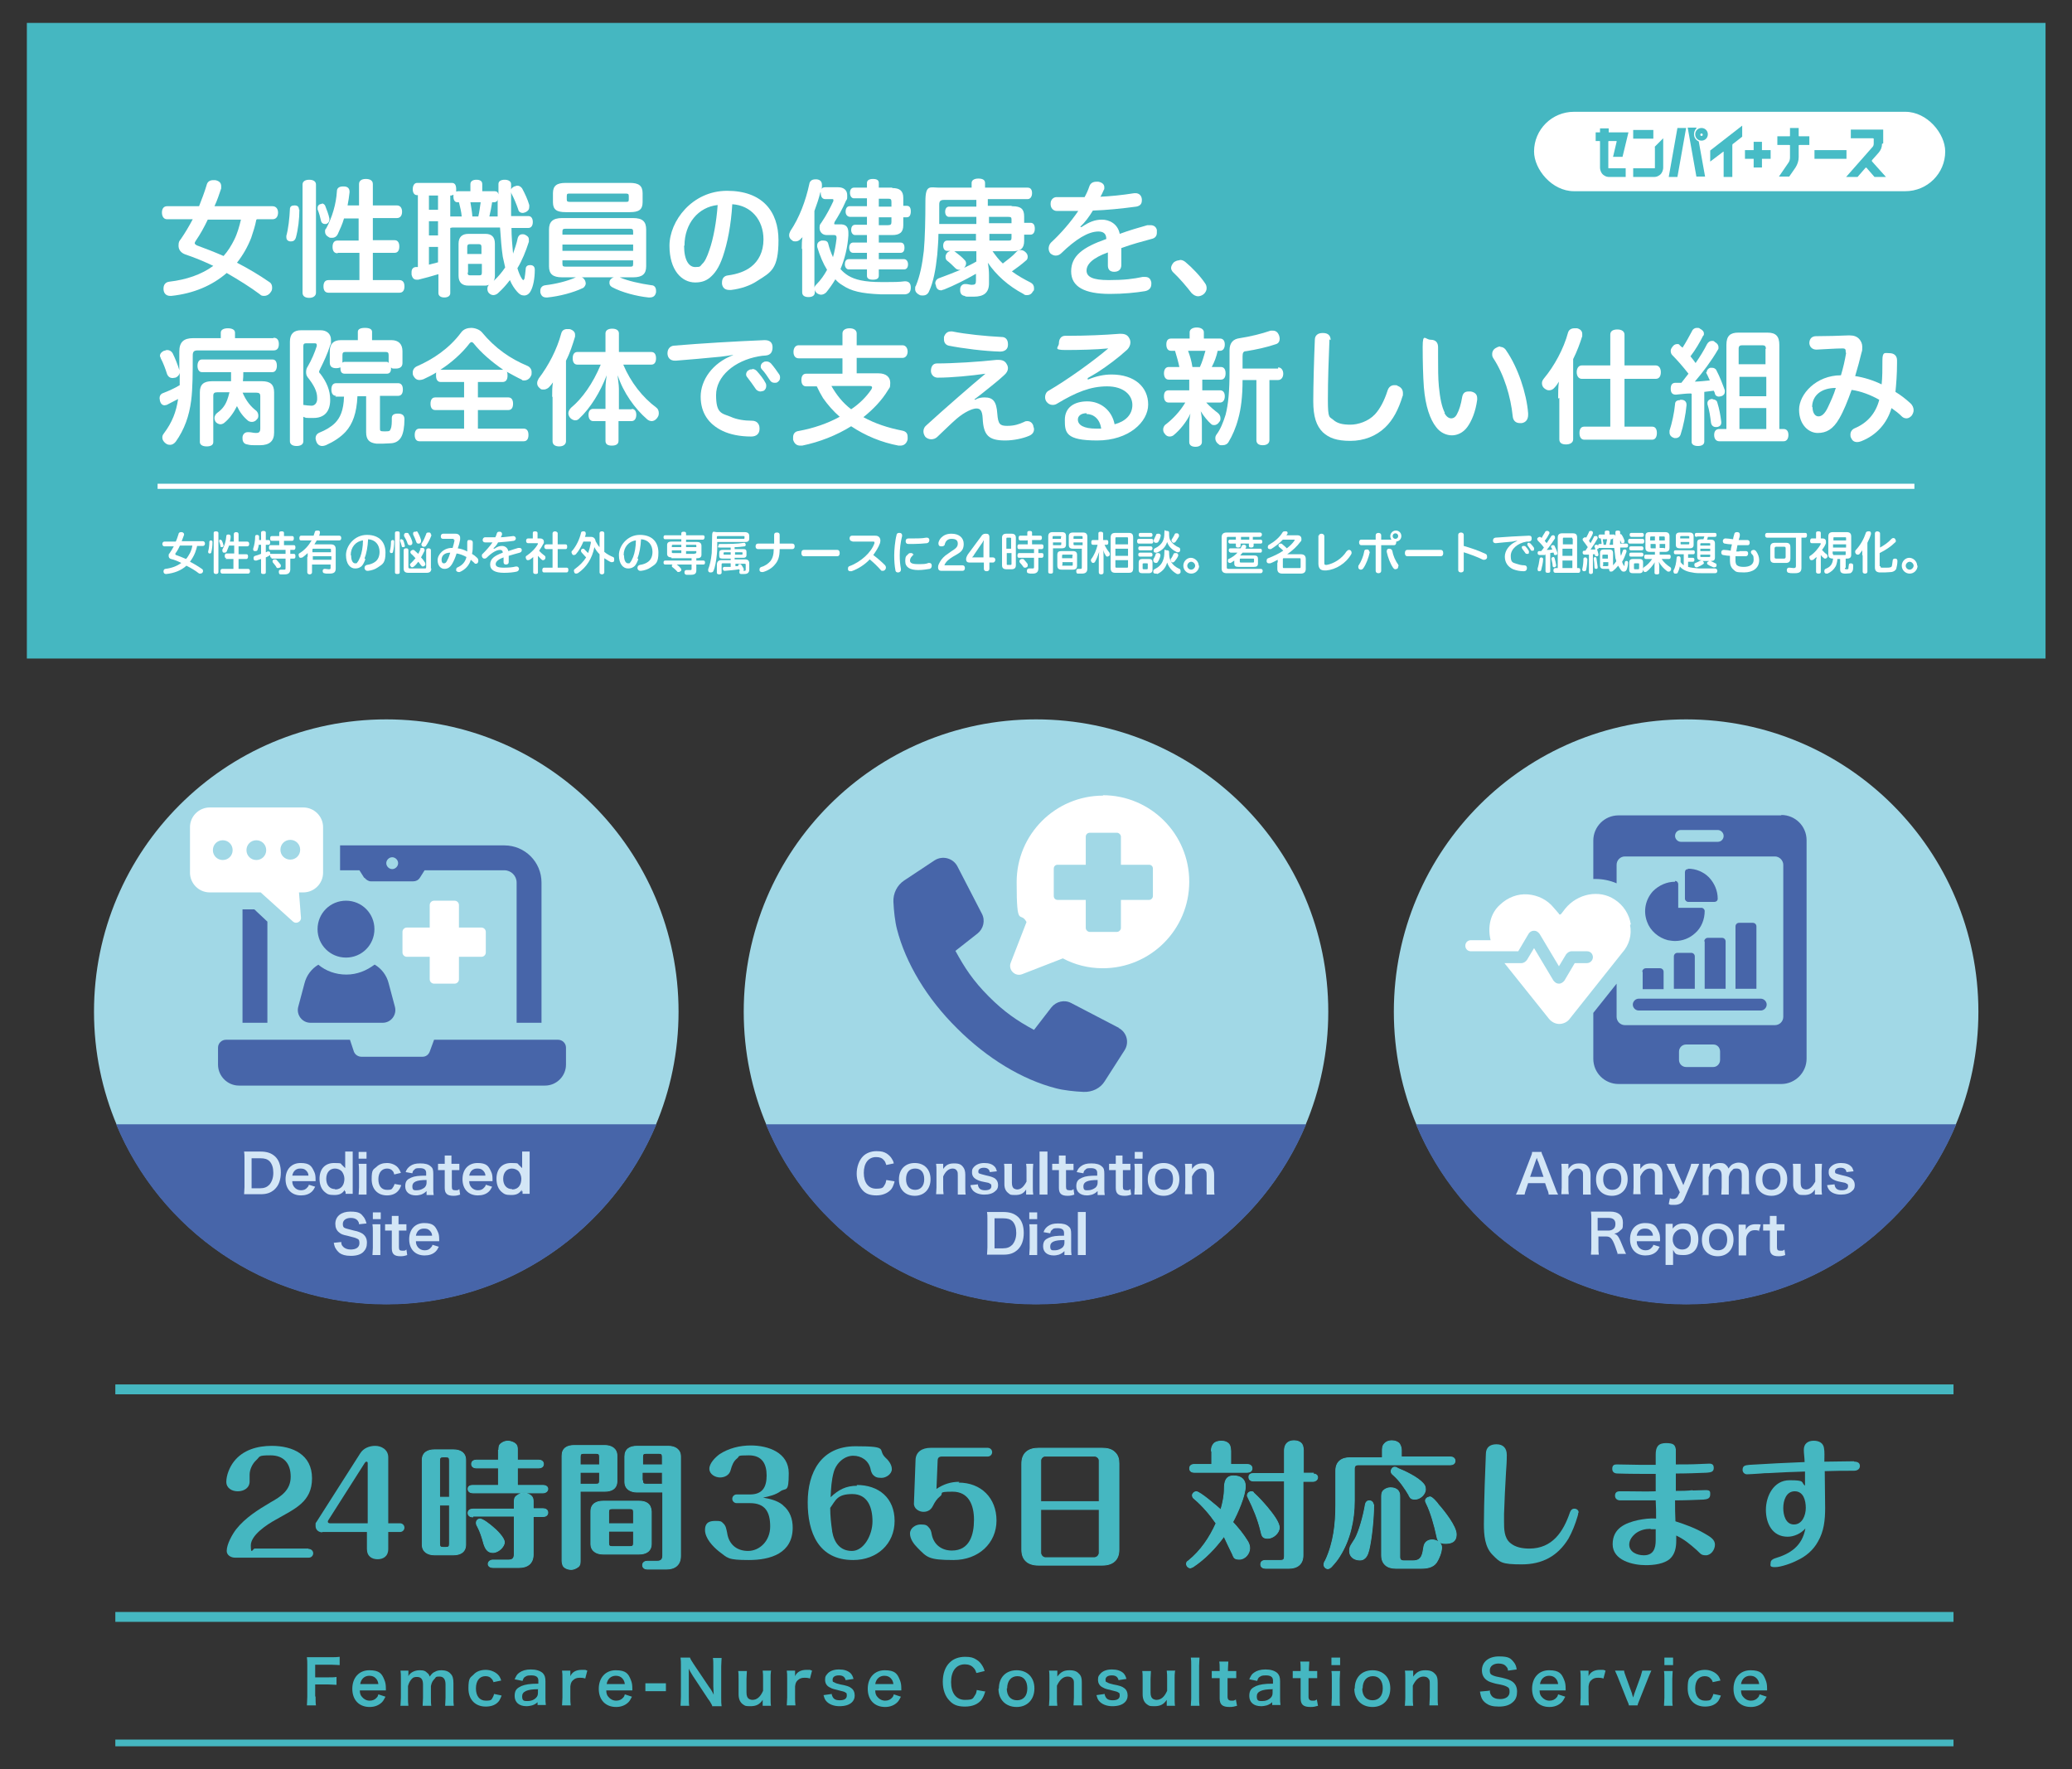 <?xml version="1.0" encoding="UTF-8"?> <svg xmlns="http://www.w3.org/2000/svg" id="_レイヤー_1" data-name="レイヤー_1" version="1.1" viewBox="0 0 524.6 447.8"><rect x="0" y="0" width="524.6" height="447.8" fill="#333333" stroke="none"/><defs><style> .st0 { fill: #4765a9; } .st1, .st2 { fill: #45b7c1; } .st3 { fill: #a1d8e6; } .st4 { stroke-width: 2.5px; } .st4, .st5, .st6 { fill: none; } .st4, .st5, .st6, .st2 { stroke-miterlimit: 10; } .st4, .st6 { stroke: #45b7c1; } .st7 { fill: #d3e6f6; } .st5 { stroke: #fff; stroke-width: 1.3px; } .st6 { stroke-width: 1.7px; } .st8 { fill: #fff; } .st2 { stroke: #47bcc6; stroke-width: .2px; } .st9 { fill: #47bcc6; } </style></defs><g><circle class="st3" cx="97.8" cy="256.1" r="74"></circle><circle class="st3" cx="426.9" cy="256.1" r="74"></circle><path class="st0" d="M29.4,284.6c11.1,26.8,37.6,45.6,68.4,45.6s57.2-18.8,68.4-45.6H29.4Z"></path><circle class="st3" cx="262.3" cy="256.1" r="74"></circle><path class="st0" d="M193.9,284.6c11.1,26.8,37.6,45.6,68.4,45.6s57.2-18.8,68.4-45.6h-136.8Z"></path><path class="st0" d="M358.5,284.6c11.1,26.8,37.6,45.6,68.4,45.6s57.2-18.8,68.4-45.6h-136.8Z"></path><g><path class="st1" d="M78.2,392.1c.6,0,1.1.5,1.1,1.1s-.5,1.1-1.1,1.1h-18.7c-1,0-2.1-.6-2.1-1.7,0-1.7,1.4-4.2,2.4-5.5,2.3-2.9,5.5-4.9,8.7-6.8,2.7-1.5,5.1-3.1,5.1-6.5s-1.8-5.4-5.1-5.4-2.6.3-3.6,1.2c-1,.9-1.7,2.4-1.7,3.7s0,.7,0,1c0,.2,0,.5,0,.7,0,1.7-1.5,2.5-3,2.5s-2.9-.8-2.9-2.4.8-3.7,1.9-5.1c2.3-3,6-4,9.6-4,5.3,0,10.2,2.2,10.2,8.2s-4.3,7.7-9.2,10.5c-2.2,1.2-6.3,3.9-6.3,6.5s.5.8,1,.8h13.5Z"></path><path class="st1" d="M81.7,387.9c-1,0-1.8-.6-1.8-1.6s0-.7.2-1l11.1-17.4c.8-1.3,2.3-1.9,3.8-1.9s3.3.9,3.3,2.9v16.7h3c.6,0,1.1.5,1.1,1.1s-.5,1.1-1.1,1.1h-3v4.3c0,1.9-1.3,2.6-2.7,2.6s-2.7-.7-2.7-2.6v-4.3h-11.4ZM93.1,370.5c0-.2,0-.5-.3-.5s-.3.2-.5.4l-9.1,14.3c-.1.2-.2.3-.2.5,0,.3.3.4.6.4h9.5v-15.1Z"></path><path class="st2" d="M117.9,391c0,1.9-1.4,2.6-3.1,2.6h-4.8c-1.7,0-3.1-.8-3.1-2.6v-21.4c0-1.9,1.4-2.6,3.1-2.6h4.8c1.8,0,3.1.8,3.1,2.6v21.4ZM113.8,379v-9.3c0-.7-.2-.9-.9-.9h-.7c-.7,0-.9.2-.9.9v9.3h2.5ZM111.3,390.8c0,.7.2.9.9.9h.7c.7,0,.9-.2.9-.9v-9.8h-2.5v9.8ZM126.3,367.1c0-.7,0-1.3.6-1.7.5-.4,1.1-.6,1.7-.6s1.6.3,2.1.9c.3.4.3.9.3,1.4v2.5h5.4c.6,0,1.2.3,1.2,1s-.6,1-1.2,1h-5.4v4.4h6.5c.6,0,1.2.3,1.2.9s-.6,1-1.2,1h-17.8c-.6,0-1.2-.3-1.2-1s.6-.9,1.2-.9h6.5v-4.4h-5.6c-.6,0-1.2-.3-1.2-1s.6-1,1.2-1h5.6v-2.5ZM119.7,384c-.6,0-1.2-.3-1.2-1s.6-1,1.2-1h10.5v-1.6c0-.7,0-1.4.7-1.8.5-.4,1.1-.6,1.7-.6s1.6.2,2.1.9c.3.4.3.9.3,1.4v1.6h2.5c.6,0,1.2.3,1.2,1s-.6,1-1.2,1h-2.5v9.6c0,2.3-1.5,3.3-3.6,3.3h-6.6c-.6,0-1.2-.3-1.2-.9s.6-1,1.2-1h4c.9,0,1.4-.4,1.4-1.4v-9.7h-10.5ZM121.5,384.5c.8,0,2.6,1.5,3.2,2,1.1.9,3,2.8,3,3.9s-1.5,2.6-2.9,2.6-1.9-1-2.3-2.2c-.4-1.5-.9-3.1-1.6-4.4-.2-.3-.3-.6-.3-.9,0-.6.4-1,1-1Z"></path><path class="st2" d="M146.9,395c0,.6,0,1.2-.5,1.6s-1.2.7-1.8.7-1.8-.3-2.1-1.1c-.1-.3-.2-.7-.2-1.1v-26.6c0-1.9,1.3-2.6,3.1-2.6h7.7c1.7,0,3.1.8,3.1,2.6v6.4c0,1.9-1.3,2.6-3.1,2.6h-6.2v17.3ZM151.8,370.8v-2c0-.7-.2-.9-.9-.9h-3.1c-.7,0-.9.2-.9.9v2h4.9ZM146.9,375.7h4c.7,0,.9-.2.9-.9v-2.1h-4.9v3ZM164.9,390.8c0,1.9-1.4,2.6-3.1,2.6h-9.1c-1.7,0-3.1-.8-3.1-2.6v-8.2c0-1.9,1.4-2.6,3.1-2.6h9.1c1.8,0,3,.7,3.1,2.6v8.2ZM160.4,382.8c0-.7-.2-.9-.9-.9h-4.5c-.7,0-.9.2-.9.9v2.9h6.3v-2.9ZM154.1,387.6v3c0,.7.2.9.9.9h4.5c.7,0,.9-.2.9-.9v-3h-6.3ZM161.3,377.7c-1.7,0-3.1-.8-3.1-2.6v-6.4c0-1.9,1.3-2.6,3.1-2.6h7.9c1.7,0,3.1.8,3.1,2.6v25.2c0,2.3-1.5,3.3-3.6,3.3h-4.8c-.6,0-1.2-.3-1.2-1s.6-1,1.2-1h2.5c.9,0,1.4-.4,1.4-1.4v-16.1h-6.4ZM167.7,370.8v-2c0-.7-.2-.9-.9-.9h-3.2c-.7,0-.9.2-.9.9v2h5.1ZM162.7,374.8c0,.7.2.9.9.9h4.1v-3h-5.1v2.1Z"></path><path class="st1" d="M198.3,381.1c1.7,1.4,2.4,3.4,2.4,5.6,0,6.5-5.6,8.2-11.1,8.2s-5.3-.5-7.6-2.2c-1.5-1.2-3.5-3.3-3.5-5.4s1.4-2.3,2.7-2.3,1.4.1,1.9.6c.7.6.8,1.5,1,2.4.4,2.9,2.4,4.6,5.3,4.6s5.6-2.5,5.6-6.2-1.3-5.9-5.1-5.9h-3.4c-.6,0-1.1-.5-1.1-1.1s.5-1.1,1.1-1.1h3.4c3.1,0,4.2-1.8,4.2-4.8s-1.2-5.1-4.5-5.1-2.2.2-3,.8c-.9.7-1.3,1.8-1.6,2.9-.3,1.3-1.5,1.9-2.7,1.9s-2.7-.8-2.7-2.2,1.5-2.9,2.6-3.7c2.3-1.5,5.1-2.2,7.9-2.2,4.4,0,9.6,1.8,9.6,7s-.7,3.6-2.1,4.6c-1.2.9-2.9,1.3-4.4,1.6,1.7.3,3.5.7,4.9,1.8Z"></path><path class="st1" d="M216.9,375.9c5.6,0,9.6,3.3,9.6,9.1s-4.4,9.9-10.5,9.9c-8.8,0-11.5-7-11.5-14.6s3.4-14.2,12.1-14.2,5.5.8,7.5,2.8c.8.7,1.7,1.8,1.7,3s-1.4,2.2-2.6,2.2-1.6-.2-2.2-.8c-.3-.4-.5-.9-.6-1.5-.5-2.1-2.3-3.3-4.4-3.3s-4.2,1.7-4.9,4.1c-.6,2.1-.7,4.2-.8,6.4,2-1.9,3.9-2.9,6.7-2.9ZM210.7,387.7c.5,2.8,2,4.9,5,4.9s5.2-4,5.2-7.5-1.2-6.9-5.1-6.9-4.2,1.6-5.6,3.5c0,2,.2,3.9.5,5.9Z"></path><path class="st1" d="M242.7,375.3c5.7,0,9.6,3.9,9.6,9.6s-4.5,10-10.9,10-6.7-.7-9.1-3.1c-.9-.9-1.9-2.2-1.9-3.6s1.4-2.3,2.7-2.3,1.6.2,2.1.8c.4.4.6,1,.7,1.7.5,2.6,2.5,4.1,5.1,4.1,4.5,0,5.6-4,5.6-7.8s-1.4-7.1-5.4-7.1-2.2.4-3.1,1.1-1.4,1.5-1.9,2.5c-.5,1-1.3,1.5-2.4,1.5s-2.5-.8-2.4-2.2l.4-10.8c0-2.2,1.7-3.2,3.8-3.2h14.5c.6,0,1.1.5,1.1,1.1s-.5,1.1-1.1,1.1h-11.6c-.7,0-1.1.3-1.1,1l-.3,7.2c1.8-1.2,3.6-1.8,5.8-1.8Z"></path><path class="st2" d="M283.3,392.3c0,2.6-1.6,3.9-4.2,3.9h-16.2c-2.6,0-4.2-1.3-4.2-3.9v-21.8c0-2.7,1.7-3.9,4.2-3.9h16.2c1.1,0,2.3.2,3.1,1,.9.8,1.1,1.8,1.1,2.9v21.8ZM278.3,380.1v-10.4c0-.6-.6-1.1-1.2-1.1h-12.5c-.6,0-1.1.6-1.1,1.1v10.4h14.8ZM263.5,393.1c0,.6.6,1.2,1.1,1.2h12.5c.6,0,1.2-.6,1.2-1.2v-11h-14.8v11Z"></path><path class="st2" d="M315.9,390.2c.3.5.5,1.1.5,1.7,0,1.4-1.2,2.8-2.6,2.8s-1.4-.5-1.8-1.4c-.7-1.4-1.4-2.9-2.1-4.4-2.2,3-4.8,5.7-7.8,7.7-.2.1-.6.3-.7.3-.5,0-1-.5-1-1s.2-.6.5-.8c3.1-2.5,5.4-5.9,7-9.5-1.6-2.3-3.4-4.4-5.5-6.2-.3-.2-.5-.5-.5-.9s.5-.9,1-.9c.9,0,5.3,3.8,6.2,4.6.5-1.7.9-3.6.9-5.4,0-1.6.3-3.2,2.3-3.2s3,1,3,2.6c0,2.4-2,6.9-3.2,9.1,1.4,1.5,2.7,3.1,3.8,4.9ZM306.7,367.3c0-.6.1-1.2.5-1.7.4-.6,1.3-.8,2-.8s1.8.2,2.2,1.2c.1.3.2.9.2,1.3v3.4h4.2c.6,0,1.2.3,1.2,1s-.6,1-1.2,1h-13.4c-.7,0-1.2-.3-1.2-1s.5-1,1.2-1h4.4v-3.4ZM317.5,378c1.2,1.1,2.3,2.3,3.4,3.6,1.4,1.7,3,3.8,3,5.1s-1.5,2.7-2.9,2.7-1.5-.6-1.8-1.9c-.7-2.9-1.8-5.6-3.2-8.4,0-.1-.2-.3-.2-.5,0-.6.5-1,1-1s.5.1.6.3ZM332.4,373.1c.7,0,1.2.3,1.2.9s-.6,1-1.2,1h-2.5v18.7c0,2.3-1.5,3.3-3.6,3.3h-5.9c-.6,0-1.2-.3-1.2-1s.5-1,1.2-1h3.8c.8,0,1-.3,1-1v-19.1h-7.8c-.7,0-1.2-.3-1.2-1s.5-.9,1.2-.9h7.8v-5.8c0-.5.1-1.2.5-1.7.5-.6,1.2-.8,1.9-.8s1.8.2,2.2,1.2c.1.3.2.8.2,1.2v5.8h2.5Z"></path><path class="st2" d="M350,367.3c0-.6,0-1.3.5-1.8.5-.6,1.2-.8,1.9-.8s1.8.3,2.1,1.1c.2.4.3.9.3,1.3v1.7h12.4c.6,0,1.2.3,1.2,1s-.6,1-1.2,1h-23.3c-.7,0-1,.3-1,1v8.1c0,4.9-1.1,9.9-3.7,14-.6,1-1.2,1.7-2.1,2.7-.2.2-.6.5-.9.5-.5,0-1-.5-1-1s.2-.8.4-1.1c2.1-4.5,2.6-9.3,2.6-14v-8.7c0-2.3,1.5-3.3,3.6-3.3h8.2v-1.5ZM347.8,380.9c0,3.3-.5,8.4-1.2,11.4-.3,1.2-.8,2.6-2.3,2.6s-2.6-.9-2.6-2.2.3-1.4,1.4-3.2c1-1.8,2.1-5.7,2.6-8.7.1-.5.4-.9,1-.9s1,.5,1,1ZM359.7,397h-6.3c-2.2,0-3.6-1.1-3.6-3.3v-14.9c0-.6.1-1.2.5-1.5.5-.5,1.2-.7,1.8-.7s1.7.2,2.1,1.1c.2.4.2.8.2,1.3v15.1c0,.7.3,1,1,1h2.4c2.3,0,2.4-1.8,2.7-3.6.2-1.1,1-1.7,2.1-1.7s2.4.7,2.4,1.9-.7,2.9-1.3,3.8c-.9,1.3-2.5,1.5-4,1.5ZM356.8,378.6c-1.1-1.9-2.5-3.9-4-5.2-.4-.3-.6-.6-.6-1s.4-1,.9-1,.6.2.8.3c1.8.7,5.1,2.3,6.4,3.8.4.4.6.9.6,1.5,0,1.3-1.4,2.5-2.6,2.5s-1.2-.4-1.6-1ZM362,378.9c.6,0,1.8,1.4,2.2,2,1.5,1.7,4.5,5.5,4.5,7.5s-1.4,2.3-2.8,2.3-1.9-.6-2.1-1.7c-.6-2.9-1.6-6.3-2.6-8.3-.1-.2-.3-.6-.3-.8,0-.5.5-.9.9-.9Z"></path><path class="st1" d="M399.6,382.9c0,.3-.1.7-.2,1-.6,2-1.3,3.8-2.3,5.6-2.7,4.4-6.6,6.5-11.8,6.5s-5.5-.5-7.4-2.4c-2-2-2.2-5.1-2.2-7.8s.1-6.5.2-9.8c.1-2.6.2-5.3.3-7.9,0-1.7,1-2.5,2.7-2.5s2.6,1,2.6,2.7-.1,2.9-.2,4.4c-.2,3.6-.4,7.1-.5,10.6,0,.6,0,1.2,0,1.8,0,1.9,0,4.2,1.6,5.5,1.3,1.1,3.1,1.4,4.8,1.4,5.8,0,8.6-4.2,10.3-9.2.2-.5.5-.9,1.1-.9s1.1.4,1.1,1Z"></path><path class="st1" d="M428.4,377.3c1.1,0,2.3-.1,3.5-.1s1.1.5,1.1,1.1c0,1.1-.8,1.2-1.7,1.3-2.4.1-4.8.2-7.2.2,0,1.8,0,3.5.1,5.3,2.5.8,5,1.7,7.4,3.1,1.4.8,2.6,1.5,2.6,2.8s-1,2.7-2.3,2.7-1.4-.5-2.3-1.3c-1.7-1.5-3.1-2.7-5.2-3.7v1.3c0,1.7-.3,3.4-1.6,4.6-1.5,1.3-4.1,1.6-6.1,1.6-3.3,0-8.4-1.2-8.4-5.3s3.3-5.4,6.4-6.1c1.5-.3,3-.5,4.6-.4,0-1.5,0-3-.1-4.6-3,0-6,0-9,0-.7,0-1.3-.4-1.3-1.2s.5-1.1,1.2-1.1.9,0,1.6,0c2.5,0,5,.1,7.5,0,0-1.1,0-2.2,0-3.3v-.6c0-.2,0-.3,0-.5-3.2,0-6.4,0-9.6-.1-.8,0-1.4-.3-1.4-1.2s.5-1.1,1.1-1.1c2,0,3.9.1,5.8.1h4.1c0-.9,0-1.7,0-2.6,0-1.9.6-2.9,2.6-2.9s2.3.5,2.5,1.6c0,.5,0,.9,0,1.4v2.4c2,0,4,0,6-.1.8,0,1.6-.1,2.5-.1s1.1.5,1.1,1.1c0,1.1-.9,1.1-1.8,1.2-2.6.1-5.2.2-7.8.2,0,1.5,0,3,0,4.4,1.5,0,2.9,0,4.4-.2ZM417.9,387c-1.3,0-2.6.3-3.7,1.1-.9.7-1.7,1.7-1.7,2.9,0,1.9,2,2.7,3.7,2.7,2.4,0,3-1.7,3-3.8s0-1.8,0-2.8c-.5,0-.9,0-1.3,0Z"></path><path class="st1" d="M469.5,370c.8,0,1.4.3,1.4,1.1s-.7,1.2-1.5,1.2c-2.4,0-4.9,0-7.4.1,0,3.1.1,6.2.1,9.3s-.3,5.9-1.8,8.5c-1.2,2.2-3.1,3.8-5.3,4.8-1.3.7-4.1,1.7-5.6,1.7s-1.1-.5-1.1-1.1.5-.9,1-1.1c4.1-1.2,7-3.2,7.8-7.6-1.1,1.3-2.9,2.1-4.5,2.1-3.9,0-5.5-3.4-5.5-6.8s1.9-7.5,6-7.5,2.8.5,3.9,1.4c0-1.2,0-2.4,0-3.6-3.1.1-6.2.2-9.3.4-.6,0-1.1,0-1.9.1-1.5.1-3.1.2-3.5.2-.6,0-1.1-.5-1.1-1.1,0-1,.5-1.2,1.8-1.3,4.6-.3,9.2-.5,13.9-.7,0-1-.2-2.1-.2-3.1,0-1.6,1.1-2.3,2.5-2.3s2.4.6,2.6,1.8c.2,1,.1,2.4.1,3.5,2.5,0,5-.1,7.5-.1ZM451.5,381.8c0,1.7.6,4.1,2.7,4.1s3-2.3,3-4.2-.6-4.2-2.8-4.2-2.9,2.4-2.9,4.2Z"></path></g><line class="st4" x1="29.2" y1="351.7" x2="494.6" y2="351.7"></line><line class="st4" x1="29.2" y1="409.3" x2="494.6" y2="409.3"></line><line class="st6" x1="29.2" y1="441.2" x2="494.6" y2="441.2"></line><g><path class="st7" d="M61.9,293.3c0-.8,0-1.2-.1-1.8.5,0,.9,0,1.7,0h2.4c1.7,0,2.8.4,3.7,1.2,1,.9,1.5,2.3,1.5,4.1s-.5,3.3-1.6,4.3c-.9.8-1.9,1.2-3.5,1.2h-2.5c-.8,0-1.2,0-1.7,0,0-.6.1-1,.1-1.8v-7.3ZM65.8,300.8c1.1,0,1.8-.3,2.4-.9.6-.7,1-1.7,1-3s-.3-2.2-.9-2.9c-.6-.6-1.3-.8-2.4-.8h-2.2v7.6h2.2Z"></path><path class="st7" d="M74,299c0,.7.2,1.1.5,1.5.4.5,1,.8,1.7.8s1.2-.2,1.6-.7c.2-.2.3-.3.4-.7l1.6.5c-.3.6-.5.9-.8,1.2-.7.7-1.7,1-2.8,1-2.4,0-3.9-1.6-3.9-4.1s1.5-4.1,3.8-4.1,2.8.8,3.4,2.1c.3.6.4,1.1.4,2.1,0,0,0,0,0,.4h-5.9ZM78.1,297.6c0-.6-.3-1-.6-1.3-.4-.4-.8-.5-1.5-.5-1.1,0-1.8.7-2,1.8h4.1Z"></path><path class="st7" d="M87.3,301.7c0-.2,0-.3,0-.5-.7,1-1.4,1.3-2.7,1.3s-1.7-.2-2.3-.7c-.9-.7-1.4-1.9-1.4-3.4,0-2.5,1.4-4,3.7-4s1.5.2,2.1.6c.2.2.4.4.7.7q0-.2,0-.4c0,0,0-.4,0-.6v-1.4c0-.8,0-1.3,0-1.8h1.9c0,.6,0,1.1,0,1.8v7.1c0,.8,0,1.2,0,1.8h-1.8v-.7ZM84.9,301.1c.7,0,1.4-.3,1.8-.9.3-.4.5-1.1.5-1.8s-.3-1.4-.6-1.8c-.4-.5-1.1-.8-1.8-.8-1.3,0-2.2,1-2.2,2.6s.9,2.6,2.2,2.6Z"></path><path class="st7" d="M92.8,291.6v1.7h-2v-1.7h2ZM92.8,294.6c0,.5,0,.9,0,1.8v4.2c0,.7,0,1.2,0,1.8h-2c0-.6.1-1.1.1-1.8v-4.2c0-.7,0-1.2-.1-1.8h2Z"></path><path class="st7" d="M99.8,297.2c-.1-.4-.2-.6-.4-.8-.3-.4-.8-.6-1.4-.6-1.3,0-2.2,1-2.2,2.7s.8,2.7,2.2,2.7,1.2-.3,1.6-.8c.1-.2.2-.3.3-.7l1.7.3c-.2.5-.3.8-.6,1.2-.6.9-1.7,1.4-3,1.4-2.4,0-3.9-1.6-3.9-4.1s.4-2.4,1.2-3.1c.7-.7,1.6-1,2.7-1s2.4.5,3,1.5c.2.3.3.5.5,1l-1.7.4Z"></path><path class="st7" d="M108,301.5c-.5.5-.9.7-1.4.9-.4.1-.8.2-1.3.2-1.7,0-2.7-.9-2.7-2.3s.6-1.8,1.5-2.2c.9-.4,1.9-.5,3.8-.5v-.7c0-.8-.5-1.2-1.6-1.2s-1.1.1-1.4.4c-.3.2-.4.4-.5.9l-1.7-.3c.3-.8.6-1.1,1.1-1.5.7-.5,1.4-.7,2.6-.7s2.1.2,2.7.8c.5.4.6.9.6,1.9v3.6c0,.7,0,1.1.1,1.7h-1.8v-.9ZM108,298.7c-2.6,0-3.6.5-3.6,1.6s.5,1,1.2,1,1.4-.3,1.9-.7c.3-.3.5-.7.5-1.2v-.7Z"></path><path class="st7" d="M114.3,292.5c0,.5,0,1.1,0,1.7v.4h.6c.6,0,.9,0,1.4,0v1.6c-.4,0-.7,0-1.3,0h-.6v4.2c0,.7.2.9.9.9s.6,0,1-.3l.2,1.4c-.6.2-1,.3-1.7.3-1.6,0-2.2-.6-2.2-2v-4.5h-.5c-.5,0-.8,0-1.2,0v-1.6c.4,0,.6,0,1.2,0h.5v-.4c0-.6,0-1.2,0-1.7h1.9Z"></path><path class="st7" d="M118.8,299c0,.7.2,1.1.5,1.5.4.5,1,.8,1.7.8s1.2-.2,1.6-.7c.2-.2.3-.3.4-.7l1.6.5c-.3.6-.5.9-.8,1.2-.7.7-1.7,1-2.8,1-2.4,0-3.9-1.6-3.9-4.1s1.5-4.1,3.8-4.1,2.8.8,3.4,2.1c.3.6.4,1.1.4,2.1,0,0,0,0,0,.4h-5.9ZM122.9,297.6c0-.6-.3-1-.6-1.3-.4-.4-.8-.5-1.5-.5-1.1,0-1.8.7-2,1.8h4.1Z"></path><path class="st7" d="M132.1,301.7c0-.2,0-.3,0-.5-.7,1-1.4,1.3-2.7,1.3s-1.7-.2-2.3-.7c-.9-.7-1.4-1.9-1.4-3.4,0-2.5,1.4-4,3.7-4s1.5.2,2.1.6c.2.2.4.4.7.7q0-.2,0-.4c0,0,0-.4,0-.6v-1.4c0-.8,0-1.3,0-1.8h1.9c0,.6,0,1.1,0,1.8v7.1c0,.8,0,1.2,0,1.8h-1.8v-.7ZM129.7,301.1c.7,0,1.4-.3,1.8-.9.3-.4.5-1.1.5-1.8s-.3-1.4-.6-1.8c-.4-.5-1.1-.8-1.8-.8-1.3,0-2.2,1-2.2,2.6s.9,2.6,2.2,2.6Z"></path><path class="st7" d="M86.4,314.3c0,.6.1.9.4,1.2.4.5,1.1.8,2,.8,1.4,0,2.2-.6,2.2-1.6s-.3-1-.7-1.2c-.4-.2-.5-.2-2.4-.7-1-.2-1.6-.4-2-.8-.7-.5-1-1.3-1-2.2,0-1.9,1.5-3.1,3.8-3.1s2.7.5,3.4,1.4c.3.4.5.9.7,1.6l-1.9.2c0-.5-.2-.7-.4-1-.4-.4-.9-.6-1.7-.6-1.2,0-2,.6-2,1.5s.3,1,.9,1.2c.3.1.4.1,1.9.5,1.1.2,1.7.5,2.2.8.8.6,1.1,1.3,1.1,2.3s-.3,1.7-.9,2.3c-.7.7-1.8,1-3.2,1s-2.2-.3-2.8-.7c-.5-.4-.9-.9-1.2-1.5-.1-.3-.2-.6-.3-1.1l1.9-.2Z"></path><path class="st7" d="M96.4,306.9v1.7h-2v-1.7h2ZM96.3,309.9c0,.5,0,.9,0,1.8v4.2c0,.7,0,1.2,0,1.8h-2c0-.6.1-1.1.1-1.8v-4.2c0-.7,0-1.2-.1-1.8h2Z"></path><path class="st7" d="M100.9,307.8c0,.5,0,1.1,0,1.7v.4h.6c.6,0,.9,0,1.4,0v1.6c-.4,0-.7,0-1.3,0h-.6v4.2c0,.7.2.9.9.9s.6,0,1-.3l.2,1.4c-.6.2-1,.3-1.7.3-1.6,0-2.2-.6-2.2-2v-4.5h-.5c-.5,0-.8,0-1.2,0v-1.6c.4,0,.6,0,1.2,0h.5v-.4c0-.6,0-1.2,0-1.7h1.9Z"></path><path class="st7" d="M105.3,314.2c0,.7.2,1.1.5,1.5.4.5,1,.8,1.7.8s1.2-.2,1.6-.7c.2-.2.3-.3.4-.7l1.6.5c-.3.6-.5.9-.8,1.2-.7.7-1.7,1-2.8,1-2.4,0-3.9-1.6-3.9-4.1s1.5-4.1,3.8-4.1,2.8.8,3.4,2.1c.3.6.4,1.1.4,2.1,0,0,0,0,0,.4h-5.9ZM109.4,312.8c0-.6-.3-1-.6-1.3-.4-.4-.8-.5-1.5-.5-1.1,0-1.8.7-2,1.8h4.1Z"></path></g><g><path class="st7" d="M226.5,299.1c-.3,1-.5,1.5-.9,2-.8.9-2.1,1.5-3.7,1.5s-2.7-.4-3.5-1.3c-.9-1-1.5-2.5-1.5-4.2s.6-3.4,1.6-4.4c.8-.8,2-1.3,3.4-1.3s1.9.2,2.6.6c.6.4,1.1.9,1.4,1.5.2.3.3.5.4,1l-1.9.4c-.2-.6-.3-.9-.6-1.2-.5-.6-1.1-.8-2-.8-1.9,0-3.1,1.5-3.1,4s1.2,4,3.1,4,1.8-.4,2.2-1c.2-.3.3-.6.4-1.2l1.9.3Z"></path><path class="st7" d="M227.6,298.5c0-2.5,1.6-4.1,4-4.1s4,1.6,4,4.1-1.6,4.2-4,4.2-4-1.6-4-4.1ZM229.4,298.5c0,1.7.9,2.7,2.3,2.7s2.3-1,2.3-2.7-.8-2.7-2.3-2.7-2.3,1-2.3,2.7Z"></path><path class="st7" d="M237,302.4c0-.6.1-1,.1-1.8v-4.2c0-.7,0-1.2-.1-1.8h1.8v.7c0,.2,0,.2,0,.6.8-1.1,1.5-1.4,2.8-1.4s1.8.3,2.3,1c.3.4.5,1,.5,1.9v3.2c0,.7,0,1.3.1,1.8h-2c0-.6,0-1.1,0-1.8v-3c0-.6,0-.9-.2-1.2-.2-.4-.6-.6-1.1-.6-1,0-1.8.7-2.4,2v2.7c0,.7,0,1.2.1,1.8h-1.9Z"></path><path class="st7" d="M247.6,300c.2.9.7,1.3,1.8,1.3s1.6-.4,1.6-1-.1-.5-.4-.7c-.3-.2-.3-.2-1.4-.4-1.1-.2-1.5-.4-1.9-.6-.8-.4-1.2-1-1.2-1.8s.1-.9.4-1.3c.6-.7,1.5-1.1,2.7-1.1s2,.3,2.5.8c.4.3.5.7.7,1.3l-1.8.2c-.1-.7-.6-1.1-1.5-1.1s-1.4.4-1.4.9.1.5.4.6c.3.1.6.2,1.4.4,1.4.3,1.9.5,2.4.8.5.4.8.9.8,1.7s-.3,1.2-.7,1.5c-.6.6-1.6.9-2.8.9s-2.4-.4-3-1.2c-.2-.3-.4-.6-.5-1.2l1.9-.2Z"></path><path class="st7" d="M261.6,294.6c0,.6-.1,1-.1,1.8v4.2c0,.7,0,1.2.1,1.8h-1.8v-.7c0-.2,0-.2,0-.6-.7,1.1-1.5,1.4-2.8,1.4s-1.2-.1-1.6-.4c-.7-.5-1.1-1.2-1.1-2.3v-3.4c0-.7,0-1.3-.1-1.8h2c0,.6,0,1.1,0,1.8v3c0,.8.2,1.3.6,1.5.2.1.5.2.7.2,1,0,1.7-.7,2.4-2v-2.7c0-.7,0-1.2-.1-1.8h1.9Z"></path><path class="st7" d="M265.2,291.6c0,.5,0,1,0,1.8v7.2c0,.7,0,1.2,0,1.8h-2c0-.6,0-1,0-1.8v-7.3c0-.8,0-1.2,0-1.8h2Z"></path><path class="st7" d="M269.8,292.5c0,.5,0,1.1,0,1.7v.4h.6c.6,0,.9,0,1.4,0v1.6c-.4,0-.7,0-1.3,0h-.6v4.2c0,.7.2.9.9.9s.6,0,1-.3l.2,1.4c-.6.2-1,.3-1.7.3-1.6,0-2.2-.6-2.2-2v-4.5h-.5c-.5,0-.8,0-1.2,0v-1.6c.4,0,.6,0,1.2,0h.5v-.4c0-.6,0-1.2,0-1.7h1.9Z"></path><path class="st7" d="M277.9,301.5c-.5.5-.9.7-1.4.9-.4.1-.8.2-1.3.2-1.7,0-2.7-.9-2.7-2.3s.6-1.8,1.5-2.2c.9-.4,1.9-.5,3.8-.5v-.7c0-.8-.5-1.2-1.6-1.2s-1.1.1-1.4.4c-.3.2-.4.4-.5.9l-1.7-.3c.3-.8.6-1.1,1.1-1.5.7-.5,1.4-.7,2.6-.7s2.1.2,2.7.8c.5.4.6.9.6,1.9v3.6c0,.7,0,1.1.1,1.7h-1.8v-.9ZM277.9,298.7c-2.6,0-3.6.5-3.6,1.6s.5,1,1.2,1,1.4-.3,1.9-.7c.3-.3.5-.7.5-1.2v-.7Z"></path><path class="st7" d="M284.2,292.5c0,.5,0,1.1,0,1.7v.4h.6c.6,0,.9,0,1.4,0v1.6c-.4,0-.7,0-1.3,0h-.6v4.2c0,.7.2.9.9.9s.6,0,1-.3l.2,1.4c-.6.2-1,.3-1.7.3-1.6,0-2.2-.6-2.2-2v-4.5h-.5c-.5,0-.8,0-1.2,0v-1.6c.4,0,.6,0,1.2,0h.5v-.4c0-.6,0-1.2,0-1.7h1.9Z"></path><path class="st7" d="M289.3,291.6v1.7h-2v-1.7h2ZM289.2,294.6c0,.5,0,.9,0,1.8v4.2c0,.7,0,1.2,0,1.8h-2c0-.6.1-1.1.1-1.8v-4.2c0-.7,0-1.2-.1-1.8h2Z"></path><path class="st7" d="M290.6,298.5c0-2.5,1.6-4.1,4-4.1s4,1.6,4,4.1-1.6,4.2-4,4.2-4-1.6-4-4.1ZM292.4,298.5c0,1.7.9,2.7,2.3,2.7s2.3-1,2.3-2.7-.8-2.7-2.3-2.7-2.3,1-2.3,2.7Z"></path><path class="st7" d="M300,302.4c0-.6.1-1,.1-1.8v-4.2c0-.7,0-1.2-.1-1.8h1.8v.7c0,.2,0,.2,0,.6.8-1.1,1.5-1.4,2.8-1.4s1.8.3,2.3,1c.3.4.5,1,.5,1.9v3.2c0,.7,0,1.3.1,1.8h-2c0-.6,0-1.1,0-1.8v-3c0-.6,0-.9-.2-1.2-.2-.4-.6-.6-1.1-.6-1,0-1.8.7-2.4,2v2.7c0,.7,0,1.2.1,1.8h-1.9Z"></path><path class="st7" d="M250,308.6c0-.8,0-1.2-.1-1.8.5,0,.9,0,1.7,0h2.4c1.7,0,2.8.4,3.7,1.2,1,.9,1.5,2.3,1.5,4.1s-.5,3.3-1.6,4.3c-.9.8-1.9,1.2-3.5,1.2h-2.5c-.8,0-1.2,0-1.7,0,0-.6.1-1,.1-1.8v-7.3ZM253.9,316c1.1,0,1.8-.3,2.4-.9.6-.7,1-1.7,1-3s-.3-2.2-.9-2.9c-.6-.6-1.3-.8-2.4-.8h-2.2v7.6h2.2Z"></path><path class="st7" d="M262.6,306.9v1.7h-2v-1.7h2ZM262.6,309.9c0,.5,0,.9,0,1.8v4.2c0,.7,0,1.2,0,1.8h-2c0-.6.1-1.1.1-1.8v-4.2c0-.7,0-1.2-.1-1.8h2Z"></path><path class="st7" d="M269.5,316.7c-.5.5-.9.7-1.4.9-.4.1-.8.2-1.3.2-1.7,0-2.7-.9-2.7-2.3s.6-1.8,1.5-2.2c.9-.4,1.9-.5,3.8-.5v-.7c0-.8-.5-1.2-1.6-1.2s-1.1.1-1.4.4c-.3.2-.4.4-.5.9l-1.7-.3c.3-.8.6-1.1,1.1-1.5.7-.5,1.4-.7,2.6-.7s2.1.2,2.7.8c.5.4.6.9.6,1.9v3.6c0,.7,0,1.1.1,1.7h-1.8v-.9ZM269.5,313.9c-2.6,0-3.6.5-3.6,1.6s.5,1,1.2,1,1.4-.3,1.9-.7c.3-.3.5-.7.5-1.2v-.7Z"></path><path class="st7" d="M274.9,306.9c0,.5,0,1,0,1.8v7.2c0,.7,0,1.2,0,1.8h-2c0-.6,0-1,0-1.8v-7.3c0-.8,0-1.2,0-1.8h2Z"></path></g><g><path class="st7" d="M392.1,302.4c0-.4-.2-1-.4-1.4l-.5-1.5h-4.3l-.5,1.5c-.2.6-.3.9-.4,1.4h-2.2c.2-.4.5-1,.7-1.6l3-7.8c.3-.7.4-1,.4-1.4h2.4c0,.3.1.5.5,1.4l3,7.8c.3.9.5,1.2.7,1.6h-2.2ZM389.3,293.9c0-.1,0-.3-.2-.8q-.2.6-.3.8l-1.4,4h3.4l-1.4-4Z"></path><path class="st7" d="M395.3,302.4c0-.6.1-1,.1-1.8v-4.2c0-.7,0-1.2-.1-1.8h1.8v.7c0,.2,0,.2,0,.6.8-1.1,1.5-1.4,2.8-1.4s1.8.3,2.3,1c.3.4.5,1,.5,1.9v3.2c0,.7,0,1.3.1,1.8h-2c0-.6,0-1.1,0-1.8v-3c0-.6,0-.9-.2-1.2-.2-.4-.6-.6-1.1-.6-1,0-1.8.7-2.4,2v2.7c0,.7,0,1.2.1,1.8h-1.9Z"></path><path class="st7" d="M404.1,298.5c0-2.5,1.6-4.1,4-4.1s4,1.6,4,4.1-1.6,4.2-4,4.2-4-1.6-4-4.1ZM405.9,298.5c0,1.7.9,2.7,2.3,2.7s2.3-1,2.3-2.7-.8-2.7-2.3-2.7-2.3,1-2.3,2.7Z"></path><path class="st7" d="M413.5,302.4c0-.6.1-1,.1-1.8v-4.2c0-.7,0-1.2-.1-1.8h1.8v.7c0,.2,0,.2,0,.6.8-1.1,1.5-1.4,2.8-1.4s1.8.3,2.3,1c.3.4.5,1,.5,1.9v3.2c0,.7,0,1.3.1,1.8h-2c0-.6,0-1.1,0-1.8v-3c0-.6,0-.9-.2-1.2-.2-.4-.6-.6-1.1-.6-1,0-1.8.7-2.4,2v2.7c0,.7,0,1.2.1,1.8h-1.9Z"></path><path class="st7" d="M422.7,296.3c-.6-1.3-.6-1.4-.8-1.7h2.1c0,.4.3,1,.5,1.6l1.7,3.8,1.5-3.8c.3-.8.4-1.2.5-1.6h2c0,.2-.3.7-.7,1.7l-3.1,7.2c-.4,1-1.2,1.5-2.5,1.5s-.8,0-1.4-.2l.3-1.5c.4.2.6.2.9.2.5,0,.9-.3,1.1-.7l.5-1-2.5-5.5Z"></path><path class="st7" d="M431.1,302.4c0-.6,0-1,0-1.8v-4.2c0-.9,0-1.2,0-1.8h1.8v.7c0,0,0,.3,0,.5.4-.8,1.4-1.4,2.5-1.4s1.3.2,1.7.6c.2.2.4.4.5.8.5-.6.7-.9,1.1-1.1.4-.2.9-.4,1.5-.4.9,0,1.6.3,2,.8.4.5.6,1.1.6,2.1v3.3c0,.8,0,1.2.1,1.8h-2c0-.6.1-1,.1-1.8v-3c0-1.2-.4-1.7-1.3-1.7s-.8.1-1.1.4c-.5.4-.7.8-.9,1.7v2.7c0,.7,0,1.2,0,1.8h-1.9c0-.6.1-1,.1-1.8v-3c0-1.1-.4-1.7-1.3-1.7s-1,.2-1.4.7c-.3.4-.4.7-.6,1.4v2.7c0,.7,0,1.1,0,1.8h-1.9Z"></path><path class="st7" d="M444.5,298.5c0-2.5,1.6-4.1,4-4.1s4,1.6,4,4.1-1.6,4.2-4,4.2-4-1.6-4-4.1ZM446.2,298.5c0,1.7.9,2.7,2.3,2.7s2.3-1,2.3-2.7-.8-2.7-2.3-2.7-2.3,1-2.3,2.7Z"></path><path class="st7" d="M461.3,294.6c0,.6-.1,1-.1,1.8v4.2c0,.7,0,1.2.1,1.8h-1.8v-.7c0-.2,0-.2,0-.6-.7,1.1-1.5,1.4-2.8,1.4s-1.2-.1-1.6-.4c-.7-.5-1.1-1.2-1.1-2.3v-3.4c0-.7,0-1.3-.1-1.8h2c0,.6,0,1.1,0,1.8v3c0,.8.2,1.3.6,1.5.2.1.5.2.7.2,1,0,1.7-.7,2.4-2v-2.7c0-.7,0-1.2-.1-1.8h1.9Z"></path><path class="st7" d="M464.5,300c.2.9.7,1.3,1.8,1.3s1.6-.4,1.6-1-.1-.5-.4-.7c-.3-.2-.3-.2-1.4-.4-1.1-.2-1.5-.4-1.9-.6-.8-.4-1.2-1-1.2-1.8s.1-.9.4-1.3c.6-.7,1.5-1.1,2.7-1.1s2,.3,2.5.8c.4.3.5.7.7,1.3l-1.8.2c-.1-.7-.6-1.1-1.5-1.1s-1.4.4-1.4.9.1.5.4.6c.3.1.6.2,1.4.4,1.4.3,1.9.5,2.4.8.5.4.8.9.8,1.7s-.3,1.2-.7,1.5c-.6.6-1.6.9-2.8.9s-2.4-.4-3-1.2c-.2-.3-.4-.6-.5-1.2l1.9-.2Z"></path><path class="st7" d="M409.6,317.6c0-.3-.3-1-.7-2.2-.7-1.9-1.2-2.4-2.2-2.4h-2v2.8c0,.8,0,1.2.1,1.8h-2c0-.6.1-.9.1-1.8v-7.3c0-.7,0-1.1-.1-1.8.6,0,1,0,1.7,0h3.2c2.1,0,3.2,1,3.2,2.8s-.2,1.5-.7,2c-.4.4-.7.6-1.5.8.9.3,1.1.6,2.4,3.8.1.2.4,1,.6,1.3h-2.2ZM407.3,311.5c.5,0,1-.2,1.3-.5.3-.3.4-.7.4-1.2,0-1-.6-1.5-1.7-1.5h-2.8v3.2h2.7Z"></path><path class="st7" d="M414.4,314.2c0,.7.2,1.1.5,1.5.4.5,1,.8,1.7.8s1.2-.2,1.6-.7c.2-.2.3-.3.4-.7l1.6.5c-.3.6-.5.9-.8,1.2-.7.7-1.7,1-2.8,1-2.4,0-3.9-1.6-3.9-4.1s1.5-4.1,3.8-4.1,2.8.8,3.4,2.1c.3.6.4,1.1.4,2.1,0,0,0,0,0,.4h-5.9ZM418.5,312.8c0-.6-.3-1-.6-1.3-.4-.4-.8-.5-1.5-.5-1.1,0-1.8.7-2,1.8h4.1Z"></path><path class="st7" d="M423.5,310.5c0,.1,0,.3,0,.5.7-.9,1.5-1.3,2.8-1.3s1.9.3,2.6.9c.7.7,1.1,1.7,1.1,3.1,0,2.5-1.4,4-3.7,4s-2.1-.4-2.7-1.3q0,.2,0,.4c0,0,0,.3,0,.6v1c0,.8,0,1.2,0,1.8h-1.9c0-.6,0-1.1,0-1.8v-6.8c0-.8,0-1.2,0-1.8h1.8v.7ZM425.9,311.1c-1.3,0-2.4,1.1-2.4,2.6s1,2.6,2.4,2.6,2.2-1,2.2-2.6-.8-2.6-2.2-2.6Z"></path><path class="st7" d="M430.9,313.8c0-2.5,1.6-4.1,4-4.1s4,1.6,4,4.1-1.6,4.2-4,4.2-4-1.6-4-4.1ZM432.7,313.8c0,1.7.9,2.7,2.3,2.7s2.3-1,2.3-2.7-.8-2.7-2.3-2.7-2.3,1-2.3,2.7Z"></path><path class="st7" d="M445.5,311.6c-.6-.2-.9-.2-1.2-.2-.7,0-1.2.2-1.6.7-.3.4-.5.7-.6,1.4v2.5c0,.7,0,1.1,0,1.8h-1.9c0-.7,0-1.1,0-1.8v-4.2c0-.8,0-1.2,0-1.8h1.8v1.3c.5-1,1.3-1.4,2.5-1.4s.6,0,1.3.1l-.5,1.7Z"></path><path class="st7" d="M449.8,307.8c0,.5,0,1.1,0,1.7v.4h.6c.6,0,.9,0,1.4,0v1.6c-.4,0-.7,0-1.3,0h-.6v4.2c0,.7.2.9.9.9s.6,0,1-.3l.2,1.4c-.6.2-1,.3-1.7.3-1.6,0-2.2-.6-2.2-2v-4.5h-.5c-.5,0-.8,0-1.2,0v-1.6c.4,0,.6,0,1.2,0h.5v-.4c0-.6,0-1.2,0-1.7h1.9Z"></path></g><g><path class="st1" d="M79.9,429.5c0,1.1,0,1.6.1,2.2h-2.3c0-.5.1-1.2.1-2.2v-8c0-.8,0-1.3-.1-2,.6,0,1,0,1.9,0h4.3c1,0,1.4,0,2.1-.1v2.1c-.5,0-1.1-.1-2.1-.1h-4.1v3.2h3.3c.9,0,1.5,0,2.1-.1v2c-.6,0-1.1-.1-2.1-.1h-3.3v3Z"></path><path class="st1" d="M91.1,427.9c0,.8.2,1.3.6,1.7.4.5,1.1.9,1.9.9s1.4-.3,1.8-.8c.2-.2.3-.4.4-.8l1.8.6c-.4.7-.5,1-.9,1.4-.8.8-1.9,1.2-3.1,1.2-2.7,0-4.4-1.8-4.4-4.6s1.7-4.7,4.3-4.7,3.2.9,3.8,2.4c.3.7.4,1.3.4,2.3,0,0,0,0,0,.4h-6.6ZM95.8,426.3c-.1-.7-.3-1.1-.7-1.5-.4-.4-.9-.6-1.6-.6-1.2,0-2.1.8-2.3,2.1h4.6Z"></path><path class="st1" d="M101.4,431.7c0-.7.1-1.2.1-2v-4.8c0-1,0-1.4-.1-2h2v.8c0,0,0,.3,0,.6.4-.9,1.6-1.5,2.8-1.5s1.5.2,2,.7c.3.2.4.4.6.9.5-.7.8-1,1.3-1.2.5-.3,1-.4,1.7-.4,1,0,1.8.3,2.3.9.5.5.7,1.2.7,2.3v3.8c0,.9,0,1.4.1,2h-2.2c0-.6.1-1.1.1-2v-3.4c0-1.3-.5-2-1.5-2s-.9.1-1.2.5c-.5.5-.8.9-1,1.9v3c0,.8,0,1.4.1,2h-2.2c0-.6.1-1.1.1-2v-3.4c0-1.3-.5-1.9-1.5-1.9s-1.2.3-1.6.8c-.3.4-.5.8-.7,1.5v3c0,.8,0,1.3.1,2h-2.1Z"></path><path class="st1" d="M125,425.9c-.2-.5-.3-.7-.5-.9-.4-.5-.9-.7-1.6-.7-1.5,0-2.4,1.2-2.4,3.1s.9,3.1,2.5,3.1,1.4-.3,1.8-.9c.1-.2.2-.4.3-.8l1.9.4c-.2.6-.4.9-.6,1.3-.7,1-1.9,1.5-3.4,1.5-2.7,0-4.4-1.8-4.4-4.6s.5-2.7,1.3-3.5c.7-.8,1.8-1.2,3.1-1.2s2.7.6,3.4,1.6c.2.3.3.5.5,1.1l-1.9.4Z"></path><path class="st1" d="M136.3,430.7c-.6.6-1,.8-1.6,1-.4.1-.9.2-1.4.2-1.9,0-3-1-3-2.6s.7-2,1.7-2.5c1-.4,2.1-.6,4.3-.6v-.8c0-.9-.6-1.3-1.8-1.3s-1.2.2-1.6.4c-.3.2-.4.4-.6,1l-2-.4c.4-.9.6-1.3,1.2-1.7.7-.5,1.6-.8,2.9-.8s2.3.3,3,.9c.5.5.7,1.1.7,2.1v4.1c0,.8,0,1.2.1,1.9h-2.1v-1ZM136.3,427.6c-2.9,0-4.1.6-4.1,1.8s.5,1.2,1.4,1.2,1.6-.3,2.1-.8c.4-.4.5-.8.5-1.3v-.8Z"></path><path class="st1" d="M148.2,424.9c-.6-.2-1-.2-1.4-.2-.8,0-1.3.2-1.8.7-.4.4-.5.8-.6,1.5v2.8c0,.8,0,1.3.1,2h-2.2c0-.7.1-1.2.1-2v-4.8c0-.9,0-1.4-.1-2h2.1v1.4c.5-1.1,1.5-1.6,2.9-1.6s.7,0,1.4.2l-.5,1.9Z"></path><path class="st1" d="M153.5,427.9c0,.8.2,1.3.6,1.7.4.5,1.1.9,1.9.9s1.4-.3,1.8-.8c.2-.2.3-.4.4-.8l1.8.6c-.4.7-.5,1-.9,1.4-.8.8-1.9,1.2-3.1,1.2-2.7,0-4.4-1.8-4.4-4.6s1.7-4.7,4.3-4.7,3.2.9,3.8,2.4c.3.7.4,1.3.4,2.3,0,0,0,0,0,.4h-6.6ZM158.2,426.3c-.1-.7-.3-1.1-.7-1.5-.4-.4-.9-.6-1.6-.6-1.2,0-2.1.8-2.3,2.1h4.6Z"></path><path class="st1" d="M163.4,426.1c.4,0,.8,0,1.4,0h2.4c.6,0,1,0,1.4,0v2c-.5,0-.8,0-1.4,0h-2.4c-.6,0-.9,0-1.4,0v-2Z"></path><path class="st1" d="M180.3,431.7c-.3-.5-.5-1-1-1.6l-3.9-5.9c-.3-.5-.7-1.1-1-1.8q0,.2,0,.8c0,.3,0,1,0,1.3v5c0,1,0,1.7.1,2.3h-2.2c0-.5.1-1.3.1-2.3v-7.9c0-.8,0-1.3-.1-2h2.4c.1.4.4.8.9,1.6l3.9,5.8c.4.5.9,1.3,1.2,2,0-.6-.1-1.5-.1-2.1v-5.1c0-.9,0-1.5-.1-2.1h2.2c0,.6-.1,1.2-.1,2.1v8.1c0,.9,0,1.4.1,2h-2.4Z"></path><path class="st1" d="M195.2,423c-.1.7-.1,1.1-.1,2v4.8c0,.8,0,1.4.1,2h-2.1v-.8c0-.2,0-.3,0-.7-.8,1.2-1.7,1.6-3.1,1.6s-1.3-.1-1.8-.4c-.8-.5-1.2-1.4-1.2-2.6v-3.9c0-.8,0-1.4-.1-2h2.2c0,.7-.1,1.2-.1,2v3.4c0,.9.2,1.4.7,1.7.2.1.5.2.8.2,1.1,0,2-.7,2.7-2.3v-3.1c0-.7,0-1.3-.1-2h2.2Z"></path><path class="st1" d="M205.1,424.9c-.6-.2-1-.2-1.4-.2-.8,0-1.3.2-1.8.7-.4.4-.5.8-.6,1.5v2.8c0,.8,0,1.3.1,2h-2.2c0-.7.1-1.2.1-2v-4.8c0-.9,0-1.4-.1-2h2.1v1.4c.5-1.1,1.5-1.6,2.9-1.6s.7,0,1.4.2l-.5,1.9Z"></path><path class="st1" d="M210.6,429c.3,1,.8,1.4,2,1.4s1.8-.4,1.8-1.2-.2-.6-.4-.8c-.3-.2-.4-.2-1.6-.5-1.2-.3-1.7-.4-2.2-.7-.9-.4-1.3-1.1-1.3-2s.2-1,.5-1.4c.6-.8,1.7-1.2,3-1.2s2.2.3,2.9.9c.4.4.6.8.8,1.5l-2,.3c-.2-.8-.7-1.2-1.7-1.2s-1.6.4-1.6,1.1.2.5.5.7c.3.2.7.3,1.5.5,1.6.3,2.2.5,2.7.9.6.4.9,1.1.9,1.9s-.3,1.3-.7,1.7c-.7.7-1.8,1-3.2,1s-2.7-.5-3.4-1.4c-.3-.4-.4-.7-.6-1.4l2.1-.3Z"></path><path class="st1" d="M221.6,427.9c0,.8.2,1.3.6,1.7.4.5,1.1.9,1.9.9s1.4-.3,1.8-.8c.2-.2.3-.4.4-.8l1.8.6c-.4.7-.5,1-.9,1.4-.8.8-1.9,1.2-3.1,1.2-2.7,0-4.4-1.8-4.4-4.6s1.7-4.7,4.3-4.7,3.2.9,3.8,2.4c.3.7.4,1.3.4,2.3,0,0,0,0,0,.4h-6.6ZM226.2,426.3c-.1-.7-.3-1.1-.7-1.5-.4-.4-.9-.6-1.6-.6-1.2,0-2.1.8-2.3,2.1h4.6Z"></path><path class="st1" d="M249.5,428c-.3,1.1-.6,1.7-1,2.3-.9,1.1-2.3,1.7-4.2,1.7s-3-.5-3.9-1.5c-1.1-1.1-1.7-2.8-1.7-4.8s.6-3.8,1.8-4.9c.9-.9,2.3-1.4,3.8-1.4s2.1.2,2.9.7c.7.4,1.2,1,1.6,1.7.2.3.3.6.5,1.2l-2.1.5c-.2-.7-.4-1-.7-1.3-.5-.6-1.3-.9-2.2-.9-2.2,0-3.5,1.7-3.5,4.5s1.3,4.5,3.5,4.5,2-.4,2.5-1.1c.3-.4.4-.7.5-1.4l2.2.4Z"></path><path class="st1" d="M252.9,427.4c0-2.8,1.8-4.6,4.5-4.6s4.5,1.8,4.5,4.6-1.8,4.7-4.5,4.7-4.6-1.8-4.6-4.6ZM254.9,427.4c0,1.9,1,3,2.6,3s2.6-1.1,2.6-3-.9-3.1-2.5-3.1-2.6,1.2-2.6,3.1Z"></path><path class="st1" d="M265.6,431.7c0-.7.1-1.1.1-2v-4.8c0-.8,0-1.4-.1-2h2.1v.8c0,.2,0,.3,0,.7.9-1.2,1.7-1.6,3.1-1.6s2,.4,2.6,1.1c.4.5.5,1.1.5,2.1v3.7c0,.8,0,1.4.1,2h-2.2c0-.7.1-1.2.1-2v-3.4c0-.6,0-1.1-.3-1.3-.2-.4-.7-.6-1.3-.6-1.1,0-2,.8-2.7,2.3v3.1c0,.7,0,1.3.1,2h-2.2Z"></path><path class="st1" d="M279.7,429c.3,1,.8,1.4,2,1.4s1.8-.4,1.8-1.2-.2-.6-.4-.8c-.3-.2-.4-.2-1.6-.5-1.2-.3-1.7-.4-2.2-.7-.9-.4-1.3-1.1-1.3-2s.2-1,.5-1.4c.6-.8,1.7-1.2,3-1.2s2.2.3,2.9.9c.4.4.6.8.8,1.5l-2,.3c-.2-.8-.7-1.2-1.7-1.2s-1.6.4-1.6,1.1.2.5.5.7c.3.2.7.3,1.5.5,1.6.3,2.2.5,2.7.9.6.4.9,1.1.9,1.9s-.3,1.3-.7,1.7c-.7.7-1.8,1-3.2,1s-2.7-.5-3.4-1.4c-.3-.4-.4-.7-.6-1.4l2.1-.3Z"></path><path class="st1" d="M297.5,423c-.1.7-.1,1.1-.1,2v4.8c0,.8,0,1.4.1,2h-2.1v-.8c0-.2,0-.3,0-.7-.8,1.2-1.7,1.6-3.1,1.6s-1.3-.1-1.8-.4c-.8-.5-1.2-1.4-1.2-2.6v-3.9c0-.8,0-1.4-.1-2h2.2c0,.7-.1,1.2-.1,2v3.4c0,.9.2,1.4.7,1.7.2.1.5.2.8.2,1.1,0,2-.7,2.7-2.3v-3.1c0-.7,0-1.3-.1-2h2.2Z"></path><path class="st1" d="M303.7,419.6c0,.6-.1,1.1-.1,2v8.2c0,.8,0,1.3.1,2h-2.2c0-.7.1-1.1.1-2v-8.2c0-.9,0-1.4-.1-2h2.2Z"></path><path class="st1" d="M311,420.6c0,.5-.1,1.2-.1,1.9v.5h.6c.7,0,1.1,0,1.5,0v1.8c-.5,0-.8,0-1.5,0h-.7v4.7c0,.7.3,1,1,1s.6,0,1.1-.3l.3,1.6c-.7.2-1.1.3-1.9.3-1.8,0-2.5-.6-2.5-2.2v-5.1h-.6c-.6,0-.9,0-1.4,0v-1.8c.4,0,.7,0,1.4,0h.6v-.5c0-.7,0-1.3-.1-1.9h2.2Z"></path><path class="st1" d="M322.3,430.7c-.6.6-1,.8-1.6,1-.4.1-.9.2-1.4.2-1.9,0-3-1-3-2.6s.7-2,1.7-2.5c1-.4,2.1-.6,4.3-.6v-.8c0-.9-.6-1.3-1.8-1.3s-1.2.2-1.6.4c-.3.2-.4.4-.6,1l-2-.4c.4-.9.6-1.3,1.2-1.7.7-.5,1.6-.8,2.9-.8s2.3.3,3,.9c.5.5.7,1.1.7,2.1v4.1c0,.8,0,1.2.1,1.9h-2.1v-1ZM322.3,427.6c-2.9,0-4.1.6-4.1,1.8s.5,1.2,1.4,1.2,1.6-.3,2.1-.8c.4-.4.5-.8.5-1.3v-.8Z"></path><path class="st1" d="M331.5,420.6c0,.5-.1,1.2-.1,1.9v.5h.6c.7,0,1.1,0,1.5,0v1.8c-.5,0-.8,0-1.5,0h-.7v4.7c0,.7.3,1,1,1s.6,0,1.1-.3l.3,1.6c-.7.2-1.1.3-1.9.3-1.8,0-2.5-.6-2.5-2.2v-5.1h-.6c-.6,0-.9,0-1.4,0v-1.8c.4,0,.7,0,1.4,0h.6v-.5c0-.7,0-1.3-.1-1.9h2.2Z"></path><path class="st1" d="M339.3,419.6v1.9h-2.2v-1.9h2.2ZM339.3,423c0,.6-.1,1.1-.1,2v4.8c0,.8,0,1.4.1,2h-2.2c0-.7.1-1.2.1-2v-4.8c0-.8,0-1.4-.1-2h2.2Z"></path><path class="st1" d="M343,427.4c0-2.8,1.8-4.6,4.5-4.6s4.5,1.8,4.5,4.6-1.8,4.7-4.5,4.7-4.6-1.8-4.6-4.6ZM344.9,427.4c0,1.9,1,3,2.6,3s2.6-1.1,2.6-3-.9-3.1-2.5-3.1-2.6,1.2-2.6,3.1Z"></path><path class="st1" d="M355.7,431.7c0-.7.1-1.1.1-2v-4.8c0-.8,0-1.4-.1-2h2.1v.8c0,.2,0,.3,0,.7.9-1.2,1.7-1.6,3.1-1.6s2,.4,2.6,1.1c.4.5.5,1.1.5,2.1v3.7c0,.8,0,1.4.1,2h-2.2c0-.7.1-1.2.1-2v-3.4c0-.6,0-1.1-.3-1.3-.2-.4-.7-.6-1.3-.6-1.1,0-2,.8-2.7,2.3v3.1c0,.7,0,1.3.1,2h-2.2Z"></path><path class="st1" d="M377.2,427.9c0,.7.2,1,.4,1.3.4.6,1.2.9,2.2.9,1.5,0,2.4-.7,2.4-1.8s-.3-1.1-.8-1.4c-.5-.2-.5-.3-2.7-.7-1.1-.3-1.8-.5-2.3-.9-.8-.6-1.2-1.4-1.2-2.5,0-2.1,1.7-3.5,4.3-3.5s3,.5,3.8,1.5c.4.5.6,1,.7,1.8l-2.2.3c0-.5-.2-.8-.5-1.1-.4-.5-1.1-.7-1.9-.7-1.3,0-2.2.7-2.2,1.7s.3,1.1,1,1.4c.3.1.5.2,2.1.5,1.2.3,1.9.5,2.5.9.9.6,1.3,1.5,1.3,2.6s-.3,2-1,2.6c-.8.8-2,1.2-3.6,1.2s-2.5-.3-3.2-.8c-.6-.4-1.1-1-1.3-1.7-.1-.4-.2-.6-.3-1.3l2.2-.2Z"></path><path class="st1" d="M389.8,427.9c0,.8.2,1.3.6,1.7.4.5,1.1.9,1.9.9s1.4-.3,1.8-.8c.2-.2.3-.4.4-.8l1.8.6c-.4.7-.5,1-.9,1.4-.8.8-1.9,1.2-3.1,1.2-2.7,0-4.4-1.8-4.4-4.6s1.7-4.7,4.3-4.7,3.2.9,3.8,2.4c.3.7.4,1.3.4,2.3,0,0,0,0,0,.4h-6.6ZM394.5,426.3c-.1-.7-.3-1.1-.7-1.5-.4-.4-.9-.6-1.6-.6-1.2,0-2.1.8-2.3,2.1h4.6Z"></path><path class="st1" d="M406,424.9c-.6-.2-1-.2-1.4-.2-.8,0-1.3.2-1.8.7-.4.4-.5.8-.6,1.5v2.8c0,.8,0,1.3.1,2h-2.2c0-.7.1-1.2.1-2v-4.8c0-.9,0-1.4-.1-2h2.1v1.4c.5-1.1,1.5-1.6,2.9-1.6s.7,0,1.4.2l-.5,1.9Z"></path><path class="st1" d="M412.4,431.7c0-.4-.2-.6-.5-1.4l-2.3-5.8c-.2-.4-.4-1-.7-1.6h2.3c0,.3.2.9.4,1.4l1.6,4.4c0,.2.2.7.3,1,.1-.3.2-.7.3-1l1.6-4.4c.2-.7.3-1,.4-1.4h2.3c-.2.4-.4.9-.7,1.6l-2.3,5.8c-.3.8-.4.9-.5,1.4h-2.2Z"></path><path class="st1" d="M423.6,419.6v1.9h-2.2v-1.9h2.2ZM423.5,423c0,.6-.1,1.1-.1,2v4.8c0,.8,0,1.4.1,2h-2.2c0-.7.1-1.2.1-2v-4.8c0-.8,0-1.4-.1-2h2.2Z"></path><path class="st1" d="M433.7,425.9c-.2-.5-.3-.7-.5-.9-.4-.5-.9-.7-1.6-.7-1.5,0-2.4,1.2-2.4,3.1s.9,3.1,2.5,3.1,1.4-.3,1.8-.9c.1-.2.2-.4.3-.8l1.9.4c-.2.6-.4.9-.6,1.3-.7,1-1.9,1.5-3.4,1.5-2.7,0-4.4-1.8-4.4-4.6s.5-2.7,1.3-3.5c.7-.8,1.8-1.2,3.1-1.2s2.7.6,3.4,1.6c.2.3.3.5.5,1.1l-1.9.4Z"></path><path class="st1" d="M440.8,427.9c0,.8.2,1.3.6,1.7.4.5,1.1.9,1.9.9s1.4-.3,1.8-.8c.2-.2.3-.4.4-.8l1.8.6c-.4.7-.5,1-.9,1.4-.8.8-1.9,1.2-3.1,1.2-2.7,0-4.4-1.8-4.4-4.6s1.7-4.7,4.3-4.7,3.2.9,3.8,2.4c.3.7.4,1.3.4,2.3,0,0,0,0,0,.4h-6.6ZM445.4,426.3c-.1-.7-.3-1.1-.7-1.5-.4-.4-.9-.6-1.6-.6-1.2,0-2.1.8-2.3,2.1h4.6Z"></path></g><g><path class="st0" d="M451,206.4h-41.2c-3.6,0-6.4,2.9-6.4,6.4v9.7c.2,0,.4,0,.6,0,1.8,0,3.7.4,5.3,1.1v-4.7c0-1.1.9-2.1,2.1-2.1h38c1.1,0,2.1,1,2.1,2.1v38.5c0,1.2-1,2.1-2.1,2.1h-38c-1.1,0-2.1-.9-2.1-2.1v-8.4l-5.9,7.4v11.6c0,3.6,2.9,6.4,6.4,6.4h41.2c3.5,0,6.4-2.9,6.4-6.4v-55.3c0-3.6-2.9-6.4-6.4-6.4ZM434.9,213.1h-9.3c-.8,0-1.5-.7-1.5-1.5s.6-1.5,1.5-1.5h9.3c.8,0,1.5.7,1.5,1.5s-.6,1.5-1.5,1.5ZM435.5,268.3c0,1-.8,1.8-1.7,1.8h-6.9c-1,0-1.8-.8-1.8-1.8v-2.1c0-1,.8-1.8,1.8-1.8h6.9c1,0,1.7.8,1.7,1.8v2.1Z"></path><path class="st8" d="M412.9,234c-.4-2.6-1.9-4.9-4.1-6.3-3.9-2.6-9.4-1.5-12.5,2.3l-1,1.3c0,0-.2.2-.3.2s-.3,0-.3-.2l-1.3-1.5c-1.6-2-4-3.2-6.6-3.4-2.6-.2-5.1.8-7,2.6-2.5,2.2-3.2,5.7-2.4,9h-5c-.8,0-1.4.6-1.4,1.4s.6,1.4,1.4,1.4h12l2.6-4.4c.3-.5.8-.8,1.4-.8s1,.3,1.4.8l4.9,8.2,1.8-3c.3-.4.8-.8,1.4-.8h3.9c.9,0,1.5.7,1.5,1.5s-.7,1.5-1.5,1.5h-3.1l-2.6,4.4c-.3.4-.8.8-1.4.8s-1-.3-1.4-.8l-4.9-8.2-1.8,3c-.3.4-.8.8-1.4.8h-4.3l11.2,14c.7.9,1.7,1.4,2.7,1.4s2.1-.5,2.7-1.4l13.2-16.6c1.8-2,2.5-4.5,2-7.1Z"></path><path class="st0" d="M415.9,246v4.4h5.3v-4.4c0-.5-.4-.9-.9-.9h-3.6c-.5,0-.9.4-.9.9Z"></path><path class="st0" d="M424.7,241.2c-.5,0-.9.4-.9.9v8.2h5.3v-8.2c0-.5-.4-.9-.9-.9h-3.6Z"></path><path class="st0" d="M431.6,238.3v12h5.3v-12c0-.5-.4-.9-.9-.9h-3.6c-.5,0-.9.4-.9.9Z"></path><path class="st0" d="M443.9,233.6h-3.6c-.5,0-.9.4-.9.9v15.8h5.3v-15.8c0-.5-.4-.9-.9-.9Z"></path><path class="st0" d="M413.4,254.3c0,.8.7,1.5,1.5,1.5h30.9c.8,0,1.5-.7,1.5-1.5s-.7-1.5-1.5-1.5h-30.9c-.8,0-1.5.7-1.5,1.5Z"></path><path class="st0" d="M424.1,223.2c-2.1,0-4.1.9-5.6,2.4-1.9,2.1-2.5,5-1.5,7.7.8,2.3,2.9,4.1,5.3,4.7.6.1,1.2.2,1.8.2,1.9,0,3.7-.7,5.1-2,1.6-1.4,2.4-3.5,2.4-5.6,0-.4-.4-.8-.8-.8h-5.9v-6c0-.4-.3-.8-.8-.8Z"></path><path class="st0" d="M427.4,220c-.5,0-.8.3-.8.8v6.7c0,.4.4.8.8.8h6.7c.4,0,.8-.3.8-.8,0-2-.8-3.9-2.2-5.4-1.4-1.4-3.3-2.2-5.3-2.2Z"></path></g><g><path class="st8" d="M279.3,201.4c-12.1,0-21.9,9.8-21.9,21.9s.9,7.1,2.5,10.1l-4,10.3c-.7,1.8,1.1,3.6,2.9,2.9l10.3-4c3,1.6,6.4,2.5,10.1,2.5,12.1,0,21.9-9.8,21.9-21.9s-9.8-21.9-21.9-21.9ZM291.9,226.8c0,.5-.4,1-1,1h-7.1v7.1c0,.5-.5,1-1,1h-6.9c-.5,0-1-.5-1-1v-7.1h-7.1c-.6,0-1-.4-1-1v-6.9c0-.6.4-1,1-1h7.1v-7.1c0-.6.5-1,1-1h6.9c.5,0,1,.5,1,1v7.1h7.1c.6,0,1,.4,1,1v6.9Z"></path><path class="st0" d="M283.3,260.2l-12.1-6.3c-1.7-.9-3.8-.4-5,1.1l-4.4,5.7c-4.3-2.3-7.6-4.6-11.4-8.4-4.1-4.1-6.2-7.4-8.5-11.6l5.6-4.4c1.5-1.2,2-3.3,1.1-5l-6.2-12c-1.1-2.1-3.8-2.8-5.8-1.5l-7.7,5.1c-1.8,1.2-2.8,3.3-2.7,5.4.1,2.2.4,5,.9,6.9,2.2,8.6,7.6,17.6,15.2,25.1,7.6,7.6,16.5,13,25.1,15.2,1.9.5,4.7.8,6.9.9,2.2.1,4.3-.9,5.4-2.7l5-7.8c1.3-2,.6-4.6-1.5-5.7Z"></path></g><g><path class="st8" d="M109.9,249h5.2c.6,0,1.1-.5,1.1-1.1v-5.7h5.7c.6,0,1.1-.5,1.1-1.1v-5.2c0-.6-.5-1.1-1.1-1.1h-5.7v-5.7c0-.6-.5-1.1-1.1-1.1h-5.2c-.6,0-1.1.5-1.1,1.1v5.7h-5.8c-.6,0-1.1.5-1.1,1.1v5.2c0,.6.5,1.1,1.1,1.1h5.8v5.7c0,.6.5,1.1,1.1,1.1Z"></path><path class="st0" d="M92.3,222.2c.4.5,1,.9,1.6.9h10.7c.7,0,1.3-.3,1.7-.9l1.2-1.9h20.2c1.7,0,3.1,1.4,3.1,3.1v35.5h6.3v-35.5c0-5.2-4.2-9.4-9.4-9.4h-41.6v6.3h4.9l1.2,1.9ZM99.3,217c.8,0,1.5.7,1.5,1.5s-.7,1.5-1.5,1.5-1.5-.7-1.5-1.5.7-1.5,1.5-1.5Z"></path><polygon class="st0" points="61.4 230.2 61.4 258.9 67.7 258.9 67.7 233.3 64.4 230.2 61.4 230.2"></polygon><path class="st0" d="M141.3,263.2h-31.4l-1.1,3c-.3.8-1,1.3-1.8,1.3h-15.5c-.8,0-1.6-.5-1.9-1.3l-1-3h-31.4c-1.1,0-2,.9-2,2v4.3c0,2.9,2.4,5.3,5.3,5.3h77.5c2.9,0,5.3-2.4,5.3-5.3v-4.3c0-1.1-.9-2-2-2Z"></path><path class="st0" d="M94.8,244.2c-2,1.5-4.4,2.5-7.1,2.5s-5.2-.9-7.1-2.5c-1.7,1-3,2.7-3.5,4.7l-1.6,6c-.5,2,1,4,3.1,4h18.3c2.1,0,3.6-2,3.1-4l-1.6-6c-.5-2-1.8-3.7-3.5-4.7Z"></path><path class="st0" d="M87.6,242.4c4,0,7.2-3.2,7.2-7.2s-3.2-7.2-7.2-7.2-7.2,3.2-7.2,7.2,3.2,7.2,7.2,7.2Z"></path><path class="st8" d="M74.2,233.3c.8.7,2.1,0,2-1l-.5-6.4h1.1c2.7,0,5-2.2,5-5v-11.5c0-2.8-2.3-5-5-5h-23.7c-2.7,0-5,2.2-5,5v11.5c0,2.7,2.2,5,5,5h12.9l8.2,7.4ZM73.5,212.6c1.4,0,2.5,1.1,2.5,2.5s-1.1,2.5-2.5,2.5-2.5-1.1-2.5-2.5,1.1-2.5,2.5-2.5ZM56.4,217.7c-1.4,0-2.5-1.1-2.5-2.5s1.1-2.5,2.5-2.5,2.5,1.1,2.5,2.5-1.1,2.5-2.5,2.5ZM62.4,215.2c0-1.4,1.1-2.5,2.5-2.5s2.5,1.1,2.5,2.5-1.1,2.5-2.5,2.5-2.5-1.1-2.5-2.5Z"></path></g></g><g><rect class="st1" x="6.8" y="5.8" width="511.1" height="160.9"></rect><rect class="st8" x="388.4" y="28.3" width="104.1" height="20.1" rx="10.1" ry="10.1"></rect><g><polygon class="st9" points="448.3 38 446.1 38 446.1 35.9 444 35.9 444 38 441.8 38 441.8 40.2 444 40.2 444 42.4 446.1 42.4 446.1 40.2 448.3 40.2 448.3 38"></polygon><g><path class="st9" d="M410.6,39.7h-2.2s.9-3.8.9-3.8c0,0,0-.1,0-.2,0,0,0,0-.1,0h-1.8c-.2,0-.2,0-.2.2v6.5c0,.2,0,.2.3.2h4.1v2.2h-4.1c-.5,0-.9-.1-1.2-.3-.4-.2-.7-.5-.9-.9s-.3-.8-.3-1.2v-6.5c0-.2,0-.2-.2-.2h-.9v-2.2h.9c0,0,.1,0,.2,0,0,0,0-.1,0-.2v-.8h2.2v.8c0,0,0,.1,0,.2,0,0,.1,0,.2,0h4.8s-1.5,6.2-1.5,6.2Z"></path><path class="st9" d="M441.1,34.6l-2.3,1.8c-.1,0-.2.2-.2.4v8h-2.2v-6.3s0,0,0-.1c0,0,0,0-.1,0l-3.3,2.5v-2.8l8.1-6.3v2.8Z"></path><path class="st9" d="M458.1,36.7h-2.5c-.2,0-.2,0-.2.2v2.9c0,.9-.3,1.8-.8,2.6l-1.6,2.3h-2.6l2.4-3.5c.3-.4.4-.9.4-1.4v-2.9c0-.2,0-.2-.2-.2h-3v-2.2h3c.2,0,.2,0,.2-.2v-1.9h2.2v1.9c0,.2,0,.2.2.2h2.5v2.2Z"></path><path class="st9" d="M467.5,40.2h-8.1v-2.2h8.1v2.2Z"></path><path class="st9" d="M476.5,36.4c0,.9-.3,1.6-.9,2.3l-1.6,1.8c-.1.1-.1.3,0,.4l3.5,3.9h-2.9s-2-2.3-2-2.3c0-.1-.2-.1-.3,0l-2,2.3h-2.9l6.7-7.6c.2-.2.3-.5.3-.9v-1c0,0,0-.2,0-.2,0,0-.1-.1-.2-.1h-5.6v-2.2h8.2v3.5Z"></path><g><rect class="st9" x="413.5" y="32.9" width="5.1" height="2.2"></rect><path class="st9" d="M419,37.2v5.2c0,.2,0,.2-.3.2h-5.2v2.2h5.2c.5,0,.9-.1,1.2-.3.4-.2.7-.5.9-.9s.3-.8.3-1.2v-7.4l-2.2,2.2Z"></path></g><g><path class="st9" d="M424.7,44.8h-2.2l2.2-12.4h2.2l-2.2,12.4Z"></path><path class="st9" d="M428.9,34c0-.6.2-1.1.6-1.5v-.2h-2.2l2.2,12.4h2.2l-1.6-8.9c-.7-.3-1.2-1-1.2-1.8Z"></path><path class="st9" d="M430.8,32.4c-.9,0-1.6.7-1.6,1.6s.7,1.6,1.6,1.6,1.6-.7,1.6-1.6-.7-1.6-1.6-1.6ZM430.8,34.4c-.2,0-.3-.1-.3-.3s.1-.3.3-.3.3.1.3.3-.1.3-.3.3Z"></path></g></g></g><g><path class="st8" d="M64.9,55.6c-.3,1.6-.8,3.1-1.3,4.6-.9,2.3-2.1,4.4-3.6,6.3,2.9,1.5,5.6,3.1,8.2,4.9.5.3.7.8.7,1.4s-.1.8-.4,1.2c-.4.6-1,.9-1.6.9s-.8-.1-1.1-.4c-2.4-1.8-5.3-3.6-8.4-5.4-3.7,3.2-8.4,5.2-14,5.8-.1,0-.2,0-.3,0-.9,0-1.6-.5-1.7-1.6,0-.1,0-.3,0-.3,0-.9.5-1.6,1.5-1.7,4.3-.5,8.1-1.8,11.1-4-2.3-1.1-4.7-2.1-7.1-2.9-1.1-.4-1.7-1.2-1.7-2.2s.2-1.2.6-1.7c1.1-1.6,2.1-3.3,3-5h-6.5c-.9,0-1.3-.8-1.3-1.7s.4-1.6,1.3-1.6h8.1c.7-1.8,1.4-3.6,1.9-5.3.2-.9.8-1.3,1.7-1.3s.3,0,.5,0c1,.2,1.5.7,1.5,1.5s0,.4,0,.6c-.5,1.5-1,3-1.7,4.5h14.7c.9,0,1.4.7,1.4,1.6s-.4,1.7-1.4,1.7h-3.9ZM52.6,55.6c-.9,1.9-1.9,3.7-3,5.3-.2.3-.3.5-.3.6,0,.3.2.4.5.6,2.2.8,4.5,1.7,6.8,2.7,1.1-1.2,2-2.7,2.7-4.1.8-1.6,1.3-3.4,1.7-5.1h-8.5Z"></path><path class="st8" d="M75.8,53h0c0,2.4-.3,5-.9,7.2-.2.6-.6.9-1.1.9s-.3,0-.4,0c-.6-.1-.9-.5-.9-1s0-.3,0-.4c.5-1.8.8-4.5.9-6.7,0-.8.5-1,1.2-1s1.1.3,1.1,1.1ZM76.6,46.7c0-.8.7-1.2,1.7-1.2s1.7.4,1.7,1.2v27.4c0,.8-.7,1.3-1.7,1.3s-1.7-.4-1.7-1.3v-27.4ZM81.5,51.5c.3,0,.6.2.8.5.4,1,.9,2.3,1.1,3.3,0,0,0,.2,0,.3,0,.5-.3.9-.8,1.1-.2,0-.3,0-.4,0-.4,0-.8-.3-.9-.7-.2-.9-.5-2.1-.9-3,0-.2,0-.3,0-.4,0-.4.2-.7.6-.9.2,0,.3-.1.5-.1ZM85.4,64.1c-.8,0-1.2-.6-1.2-1.6s.4-1.6,1.2-1.6h5.4v-5.6h-3.7c-.4,1.4-1,2.7-1.6,4-.3.6-.8.9-1.4.9s-.6,0-.9-.2c-.6-.3-.9-.8-.9-1.3s0-.6.3-.9c1.5-2.8,2.5-6.1,2.7-9.4,0-.8.6-1.2,1.5-1.2h.3c1,0,1.4.6,1.4,1.3v.2c-.1,1.1-.3,2.2-.5,3.3h2.9v-5.4c0-.8.6-1.3,1.7-1.3s1.8.4,1.8,1.3v5.4h6.1c.8,0,1.3.6,1.3,1.6s-.5,1.6-1.3,1.6h-6.1v5.6h5.5c.8,0,1.2.6,1.2,1.6s-.4,1.6-1.2,1.6h-5.5v6.9h6.7c.9,0,1.3.6,1.3,1.6s-.4,1.6-1.3,1.6h-17.9c-.9,0-1.3-.6-1.3-1.6s.4-1.6,1.3-1.6h7.8v-6.9h-5.4Z"></path><path class="st8" d="M114,57.7v16.5c0,.7-.6,1.1-1.5,1.1s-1.5-.4-1.5-1.1v-4.8c-1.6.5-3.5,1-5.1,1.4-.1,0-.3,0-.4,0-.7,0-1.1-.4-1.3-1.3,0-.2,0-.4,0-.6,0-.7.3-1.2,1-1.3h.6v-18.2h-.2c-.7,0-1.1-.6-1.1-1.5s.4-1.6,1.1-1.6h8.8c.8,0,1.1.6,1.1,1.6s0,.4,0,.6c.1,0,.3-.1.5-.1h3.1v-1.8c0-.7.6-1.1,1.5-1.1s1.5.3,1.5,1.1v1.8h3.1c.6,0,.9.3,1,.8v-2.6c0-.8.7-1.1,1.6-1.1s1.6.4,1.6,1.1v3.4c0,1.7,0,3.2,0,4.7h4.4c.7,0,1.1.6,1.1,1.5s-.4,1.5-1.1,1.5h-4.3c0,2.2.2,4.3.4,6.5.4-1.2.9-2.5,1.2-4,.2-.6.6-.9,1.1-.9s.4,0,.7.1c.6.3,1,.6,1,1.2s0,.3,0,.6c-.8,2.5-1.7,4.7-2.9,6.7.3,1,.7,2,1.1,2.6.2.3.3.4.4.4s.2-.2.3-.4c.1-.5.2-1.4.3-2.4,0-.7.5-1,1.1-1h0c.8,0,1.2.4,1.2,1.2h0c0,2.2-.4,4.2-1,5.3-.4.8-1,1.2-1.7,1.2s-1.2-.3-1.8-1c-.7-.8-1.3-1.7-1.8-2.9-.9,1.2-1.9,2.3-3,3.3-.3.3-.8.5-1.2.5s-.8-.2-1.1-.5c-.3-.3-.4-.7-.4-1.1s.1-.7.4-1c-.3.1-.6.2-1,.2h-4.2c-1.6,0-2.5-.8-2.5-2.5v-8.1c0-1.7.9-2.5,2.5-2.5h4.3c1.6,0,2.4.8,2.4,2.5v8.1c0,.5-.1,1-.3,1.3,1.1-1,2.1-2.2,2.9-3.4-.2-.9-.4-1.8-.6-2.7-.3-2-.5-4.4-.7-7.4h-12.1ZM108.6,53.1h2.3v-3.6h-2.3v3.6ZM108.6,59.6h2.3v-3.6h-2.3v3.6ZM108.6,67c.8-.2,1.6-.4,2.3-.6v-3.9h-2.3v4.6ZM116.9,54.8c-.1-1.2-.4-2.4-.7-3.6h-.4c-.6,0-1-.5-1-1.4s0-.3,0-.5c-.2,0-.3.2-.6.2h-.2v5.3h2.9ZM121.9,64.3v-1.8c0-.5-.2-.7-.7-.7h-2.2c-.5,0-.7.2-.7.7v1.8h3.5ZM118.4,69c0,.6.2.7.7.7h2.2c.5,0,.7-.1.7-.7v-2.2h-3.5v2.2ZM121.1,54.8c.3-1.2.4-2.4.6-3.6h-2.6c.2,1.2.4,2.3.5,3.6h1.5ZM126,54.8c0-1,0-2.1,0-3.1v-1.3c0,.5-.4.8-.9.8h-.5c-.2,1.2-.4,2.4-.7,3.6h2.2ZM131,47c.5,0,.9.3,1.2.7.7,1.3,1.4,2.8,1.8,4.2,0,.2,0,.4,0,.5,0,.6-.3,1-.9,1.3-.3.1-.5.2-.8.2-.5,0-1-.3-1.1-.9-.4-1.2-1.1-2.9-1.7-4,0-.2-.2-.4-.2-.6,0-.5.3-.9.9-1.2.2,0,.5-.2.7-.2Z"></path><path class="st8" d="M142.3,70.2c-2.4,0-3.3-.9-3.3-2.8v-9.3c0-1.9.9-2.9,3.3-2.9h18c2.4,0,3.3.9,3.3,2.9v9.3c0,1.9-.9,2.8-3.3,2.8h-3.7c0,0,.2,0,.3,0,2,.9,5.2,1.6,8,2,.8,0,1.2.6,1.2,1.4s0,.3,0,.4c-.2.9-.7,1.3-1.6,1.3s-.2,0-.3,0c-3-.3-6.8-1.3-9.2-2.6-.5-.3-.7-.6-.7-1.1s.1-.7.4-1c.2-.2.4-.3.7-.4h-8.2c.3,0,.6.3.8.6.2.3.3.7.3,1s-.3.9-.7,1.1c-2.5,1.2-6,2.1-9,2.4,0,0-.2,0-.3,0-.8,0-1.3-.4-1.5-1.3,0-.1,0-.3,0-.4,0-.7.4-1.3,1.3-1.4,2.5-.3,5.5-1,7.7-2,0,0,.2,0,.3,0h-3.7ZM159.5,46.3c2.2,0,3.2.7,3.2,2.6v2.3c0,1.9-1,2.5-3.2,2.5h-16.3c-2.2,0-3.2-.6-3.2-2.5v-2.3c0-1.9,1-2.6,3.2-2.6h16.3ZM160.3,58.6c0-.6-.2-.7-.9-.7h-16.1c-.7,0-.9.1-.9.7v.8h17.9v-.8ZM142.4,61.9v1.6h17.9v-1.6h-17.9ZM142.4,65.9v.9c0,.6.2.7.9.7h16.1c.7,0,.9,0,.9-.7v-.9h-17.9ZM158.4,51.1c.6,0,.8,0,.8-.6v-.9c0-.5-.2-.6-.8-.6h-14.1c-.6,0-.8,0-.8.6v.9c0,.5.2.6.8.6h14.1Z"></path><path class="st8" d="M183,65c-1,2.9-2.1,4.3-3.3,5.3-1.1.9-2.3,1.2-3.7,1.2-3.4,0-6.5-3.1-6.5-9.3s5.7-13.9,14.6-13.9,13,5.2,13,12.5-1.9,8.1-5.2,10.2c-1.9,1.3-4.3,2.1-6.8,2.4-.2,0-.3,0-.4,0-1,0-1.7-.4-1.9-1.5,0-.2,0-.3,0-.4,0-1,.5-1.7,1.6-1.8,2.2-.3,4.3-1,5.8-2.2,1.8-1.4,3.1-3.7,3.1-6.9,0-4.9-3.1-8.6-7.9-8.9-.3,5.2-1.2,9.8-2.4,13.3ZM173.2,62.2c0,3.8,1.3,5.4,2.8,5.4s1.2-.2,1.8-.8c.6-.5,1.2-1.7,1.8-3.5,1-2.8,1.8-7.1,2.1-11.4-4.9.5-8.4,4.7-8.4,10.3Z"></path><path class="st8" d="M203,63c0-1,0-2.1.2-3.1,0,.2-.2.3-.3.4-.4.5-.9.8-1.4.8s-.7,0-1-.3c-.5-.3-.7-.8-.7-1.2s.1-.7.3-1.1c2.3-3.4,3.9-7.7,4.8-11.9.1-.7.6-1.2,1.5-1.2s.3,0,.4,0c.9.1,1.3.6,1.3,1.4s0,.3,0,.4c0,.3,0,.5-.2.8.2-.4.5-.6,1-.6h3.3c1.5,0,2.3.8,2.3,2s0,.9-.3,1.4c-.9,2.1-2,4-2.9,5.4,0,.2-.1.3-.1.4s0,.2.3.2h1.6c1.3.1,1.7.9,1.7,2.2s0,.4,0,.6c-.2,3-.9,5.9-2,8.5.6.7,1.2,1.2,2,1.7,1.7,1,4,1.6,8.4,1.6.4,0,.9,0,1.3,0,1.6,0,3.1,0,4.6-.2h0c1,0,1.5.5,1.5,1.6h0c0,1.1-.5,1.6-1.4,1.7-1.3,0-2.7,0-4,0s-1.5,0-2.3,0c-4.8-.2-7.4-.8-9.6-2.3-.7-.4-1.3-.9-1.8-1.5-.7,1.2-1.5,2.3-2.3,3.3-.4.4-.9.6-1.3.6s-.8-.2-1.1-.4c-.3-.3-.5-.6-.5-.9v.7c0,.8-.6,1.2-1.6,1.2s-1.6-.4-1.6-1.2v-11ZM207.7,48.7c-.4,1.6-.9,3.1-1.5,4.7v19.5c0-.3.2-.6.5-.9,1.1-1.1,2-2.4,2.7-3.7-1-1.6-1.8-3.5-2.5-5.8,0-.2,0-.3,0-.4,0-.5.3-1,1.1-1.2.2,0,.4,0,.6,0,.6,0,1,.3,1.1.8.3,1.2.7,2.3,1.2,3.4.4-1.4.7-3,.9-4.7v-.3c0-.4-.2-.6-.6-.6h-1.9c-1.1,0-1.8-.8-1.8-1.8s.2-.9.5-1.4c1.3-1.9,2.3-3.9,3-5.4,0-.1,0-.2,0-.3,0-.1,0-.2-.3-.2h-1.8c-.6,0-1.1-.5-1.1-1.5v-.2ZM225.9,47.6c1.9,0,2.8.7,2.8,2.5v2h.9c.7,0,1,.5,1,1.4s-.3,1.5-1,1.5h-.9v2c0,1.8-.9,2.5-2.8,2.5h-3.4v1.9h5.5c.7,0,1,.5,1,1.3s-.3,1.3-1,1.3h-5.5v1.6h6.4c.6,0,1,.6,1,1.3s-.3,1.3-1,1.3h-6.4v1.6c0,.7-.5,1-1.5,1s-1.5-.3-1.5-1v-1.6h-4.6c-.6,0-1-.6-1-1.3s.3-1.3,1-1.3h4.6v-1.6h-3.5c-.6,0-1-.5-1-1.3s.4-1.3,1-1.3h3.5v-1.9h-3c-.6,0-1-.6-1-1.3s.3-1.3,1-1.3h3v-2h-4.2c-.7,0-1.2-.5-1.2-1.3h0c0-.9.4-1.4,1-1.4h4.4v-2h-3.3c-.6,0-1-.6-1-1.4s.4-1.3,1-1.3h3.3v-1.2c0-.6.5-1,1.5-1s1.5.3,1.5,1v1.2h3.4ZM222.5,52.3h3.2v-1.2c0-.7-.2-.8-.9-.8h-2.3v2ZM224.8,57c.7,0,.9-.2.9-.8v-1.2h-3.2v2h2.3Z"></path><path class="st8" d="M256.3,52.2c2.3,0,3,.8,3,2.6v1.6h1.6c.8,0,1.1.6,1.1,1.5s-.4,1.5-1.1,1.5h-1.6v1.6c0,1.8-.8,2.6-3,2.6h-5c.8,1.1,1.6,2.2,2.6,3.1,1.3-1,2.5-1.9,3.3-2.8.3-.4.8-.6,1.2-.6s.7.1,1.1.4c.5.4.7.8.7,1.3s-.2.8-.5,1c-.9.8-2.2,1.8-3.5,2.7,1.5,1.1,3.1,2,4.7,2.8.6.3.9.8.9,1.4s0,.6-.3.9c-.3.6-.8.9-1.4.9s-.6,0-1-.3c-3.8-2-6.9-4.8-9-7.9.2,1.1.3,2.2.3,3.1v2.1c0,2.4-1.3,3.4-3.9,3.4s-1.7,0-2.3-.2c-.7-.1-1.1-.6-1.1-1.4s0-.2,0-.3c0-.8.6-1.3,1.2-1.3s.2,0,.3,0c.4,0,1,.2,1.4.2.9,0,1.1-.2,1.1-1.1v-1.7c-2.6,1.5-5.6,3-8.1,4-.3,0-.5.2-.7.2-.6,0-1.1-.3-1.3-1,0-.3-.2-.5-.2-.8,0-.6.4-1.1,1-1.3,1.6-.6,3.5-1.3,5.4-2.1,0,0-.2,0-.3,0-.3,0-.7-.1-1-.4-.7-.7-1.3-1.3-2.2-2-.2-.2-.3-.5-.3-.9s.2-.8.5-1.1c.2-.2.5-.3.7-.4h-.8c-.6,0-1-.5-1-1.3s.4-1.3,1-1.3h7.3v-1.7h-9.5c0,1.9-.2,3.7-.3,5.3-.4,3.8-1,7-2.1,9.3-.3.7-.9,1-1.5,1s-.6,0-1-.2c-.6-.3-1-.8-1-1.4s0-.6.2-.9c1-2.4,1.6-5.3,2-8.8.3-3.3.4-8.1.4-12.5s1.2-3.5,3.5-3.5h8.2v-1.2c0-.7.7-1.1,1.7-1.1s1.7.3,1.7,1.1v1.2h10.8c.8,0,1.1.6,1.1,1.4s-.4,1.5-1.1,1.5h-10.1v1.7h5.9ZM247.2,54.9h-6.9c-.6,0-1-.5-1-1.3s.4-1.3,1-1.3h6.9v-1.7h-8.1c-1,0-1.3.3-1.3,1.2,0,1.6,0,3.2,0,4.9h9.4v-1.6ZM241.5,63.6c.2,0,.3.1.4.2.8.6,1.7,1.3,2.4,2.1.2.2.3.5.3.8s-.2.8-.5,1.1c1-.5,2.1-1,3.1-1.6v-2.6h-5.7ZM256.1,56.5v-1c0-.5-.2-.6-.8-.6h-4.9v1.6h5.6ZM255.3,60.9c.6,0,.8-.1.8-.7v-1h-5.6v1.7h4.9Z"></path><path class="st8" d="M273.8,57.5c1.9-1.3,3.4-1.9,5.2-1.9s4,1,4.5,3.6c2.4-.9,4.9-1.6,7-2.2.3,0,.5,0,.8,0,.8,0,1.4.4,1.6,1.2,0,.2,0,.4,0,.7,0,.8-.4,1.4-1.4,1.6-2.2.6-4.9,1.3-7.6,2.3,0,.9,0,1.8,0,2.7s0,1.1,0,1.6c0,1.1-.7,1.7-1.8,1.7-1.1,0-1.6-.6-1.6-1.6v-3.3c-3.9,1.4-5.4,3-5.4,4.6s1.6,2.4,5.6,2.4,6.2-.3,8.6-.8c.2,0,.4,0,.6,0,.9,0,1.4.4,1.6,1.4,0,.1,0,.3,0,.4,0,1-.6,1.6-1.6,1.8-2.4.4-5.5.7-8.9.7-6.4,0-9.8-1.8-9.8-5.7s2.9-6.1,8.9-8.2c0-1.4-.8-1.9-2-1.9-2.6,0-5.8,2-9.4,5.5-.4.4-.9.6-1.4.6s-.9-.2-1.3-.5c-.3-.3-.5-.8-.5-1.3s.2-1.1.6-1.5c2.5-2.3,5-5.2,6.9-8h-1.5c-1.2,0-2.7,0-3.9,0-1,0-1.6-.8-1.6-1.7v-.2c0-1,.8-1.7,1.7-1.6,1.1,0,2.7,0,4.3,0h2.6c.5-.9.9-1.8,1.2-2.7.3-.9,1-1.2,1.8-1.2s.3,0,.5,0c1,.2,1.5.7,1.5,1.4s0,.4-.1.6c-.3.6-.5,1.2-.9,1.8,2.3-.1,5.5-.4,8.6-.9.1,0,.2,0,.3,0,.9,0,1.5.6,1.6,1.5,0,0,0,.2,0,.3,0,.9-.4,1.4-1.4,1.6-3.7.5-7.6.9-11,1-.9,1.5-2,3-3.2,4.1h0Z"></path><path class="st8" d="M298.8,65.8c.5,0,.9.2,1.3.5,1.7,1.4,3.8,3.6,5,5.4.3.4.4.8.4,1.3s-.3,1.1-.8,1.5c-.4.3-.9.5-1.4.5s-1.1-.3-1.6-.8c-1.3-1.7-3.1-3.8-4.7-5.3-.3-.3-.5-.7-.5-1.1s.3-1,.7-1.4c.4-.3.9-.5,1.3-.5Z"></path><path class="st8" d="M69.3,85.5c.9,0,1.3.6,1.3,1.6s-.4,1.6-1.3,1.6h-19.2c-1,0-1.3.3-1.3,1.3,0,4,0,8.4-.4,11.4-.5,3.9-1.7,7.3-3.9,10.4-.4.5-.9.8-1.4.8s-.8-.1-1.2-.4c-.5-.4-.8-.9-.8-1.4s.1-.7.4-1.1c2.1-2.8,3.1-5.4,3.6-8.7-.9.5-2,1-2.9,1.5-.2,0-.4.1-.5.1-.6,0-1-.4-1.2-1.1,0-.3-.1-.5-.1-.7,0-.6.3-1.1.9-1.3,1.3-.5,2.9-1.2,4.2-2,0-1,0-2.1,0-3.1-.1.5-.5,1-1.1,1.2-.2,0-.5.1-.7.1-.6,0-1.1-.3-1.4-1-.4-1.3-1-2.9-1.6-4,0-.2-.2-.4-.2-.6,0-.6.4-1,1-1.3.3,0,.5-.2.8-.2.6,0,1.1.3,1.4.8.6,1.2,1.3,2.9,1.7,4.3h0v-4.7c0-2.4,1.1-3.4,3.5-3.4h7v-1.4c0-.7.7-1.1,1.8-1.1s1.8.4,1.8,1.1v1.4h9.7ZM61.3,99.1c1,2.5,2.3,3.9,3.6,4.9.3.3.5.7.5,1.2s-.1.7-.4,1c-.3.4-.8.6-1.2.6s-.7-.1-1-.3c-1.3-1.1-2.1-2.2-2.8-3.7-.8,1.6-1.9,3.2-3.3,4.3-.3.2-.6.3-.9.3s-.9-.2-1.2-.6c-.2-.3-.3-.7-.3-1s.2-.9.6-1.2c1.1-.8,2-1.7,2.6-3.3.2-.5.4-1.2.6-2h-3.1c-.7,0-1,.2-1,.9v11.7c0,.8-.7,1.1-1.7,1.1s-1.7-.4-1.7-1.1v-12.6c0-2,1-2.8,3.1-2.8h4.8c0-.8,0-1.5,0-2.3h-7.4c-.7,0-1.1-.7-1.1-1.6s.4-1.6,1.1-1.6h17.9c.8,0,1.1.7,1.1,1.6s-.4,1.6-1.1,1.6h-7.4c0,.8,0,1.5-.1,2.3h4.8c2.1,0,3.1.8,3.1,2.8v10.2c0,2.1-1.1,3.2-3.6,3.2s-2.3,0-3.2-.2c-.8-.1-1.2-.7-1.2-1.5s0-.3,0-.4c.1-.7.6-1.2,1.3-1.2s.2,0,.3,0c.6,0,1.2.2,1.8.2s1.1-.1,1.1-1.1v-8.2c0-.7-.3-.9-1-.9h-3.6Z"></path><path class="st8" d="M76.8,111.7c0,.8-.7,1.2-1.7,1.2s-1.7-.4-1.7-1.2v-25.2c0-2,1-2.9,2.8-2.9h5c1.5,0,2.6.9,2.6,2.4s0,.9-.2,1.4c-.7,2.2-1.6,4.1-2.6,6.1,0,.2-.2.3-.2.5s0,.4.3.6c1.6,2.1,2.5,4.2,2.5,6.6,0,3.2-1.7,4.6-4.2,4.6s-1.8,0-2.6-.3v6ZM76.8,102.5c.7.1,1.5.2,2.1.2s1.5-.5,1.4-2c0-1.7-.9-3.3-2.4-5.2-.3-.4-.4-.8-.4-1.3s.1-1,.4-1.4c1-1.7,1.8-3.6,2.3-5.2,0-.1,0-.3,0-.3,0-.3-.2-.4-.5-.4h-2.2c-.5,0-.7.2-.7.7v14.9ZM85.1,100.2c-.8,0-1.2-.6-1.2-1.6s.4-1.6,1.2-1.6h15.7c.8,0,1.2.6,1.2,1.6s-.4,1.6-1.2,1.6h-4.6v8.2c0,.7,0,.8,1.3.8s1.2-.2,1.4-.6c.3-.6.3-1.6.3-2.8,0-.8.6-1.1,1.5-1.1h.1c1.1,0,1.6.5,1.6,1.4h0c0,2-.3,3.6-.8,4.5-.5.9-1.3,1.5-2.5,1.6-.5,0-1.3.1-2.1.1s-1.3,0-1.7,0c-1.8-.2-2.6-1-2.6-2.9v-9.1h-2.2c-.2,4.3-1.2,7-3,9-1.3,1.4-3,2.5-5,3.4-.3.1-.6.2-.9.2-.6,0-1.2-.3-1.5-1.1-.1-.3-.2-.6-.2-.8,0-.7.3-1.2,1-1.5,1.5-.6,2.9-1.4,3.9-2.4,1.3-1.3,2.2-3.2,2.3-6.7h-2.2ZM99.1,86.1c1.8,0,2.8,1,2.8,2.8v3c0,1-.7,1.4-1.7,1.4s-.9,0-1.2-.3v.3c0,.8-.3,1.3-1.1,1.3h-10.6c-.8,0-1.1-.5-1.1-1.3v-.3c-.3.1-.6.2-1.1.2-1,0-1.6-.4-1.6-1.4v-2.9c0-1.8.9-2.8,2.8-2.8h4.3v-2.1c0-.7.7-1,1.8-1s1.8.3,1.8,1v2.1h5ZM98.4,89.9c0-.6-.2-.8-.7-.8h-10.3c-.5,0-.7.2-.7.8v1.9c.2-.1.3-.2.5-.2h10.6c.3,0,.4,0,.6.3v-2Z"></path><path class="st8" d="M111.6,96.7c-.8,0-1.2-.6-1.2-1.6s0-.7.2-.9c-1.1.7-2.3,1.3-3.4,1.8-.3.1-.7.2-1,.2-.6,0-1.1-.3-1.5-1-.2-.3-.2-.6-.2-.9,0-.7.4-1.3,1.1-1.6,3.9-1.7,8.1-4.4,11.2-8.6.6-.8,1.6-1.1,2.5-1.1s2.1.4,2.7,1.1c3.4,4.1,7.2,6.7,11.5,8.5.7.3,1.1.9,1.1,1.6s0,.6-.2,1c-.3.7-1,1.1-1.6,1.1s-.5,0-.7-.2c-1.3-.6-2.5-1.3-3.8-2,.2.3.2.6.2,1,0,1-.4,1.6-1.3,1.6h-6.2v3.9h7.7c.8,0,1.2.6,1.2,1.6s-.4,1.6-1.2,1.6h-7.7v4.7h11.6c.8,0,1.2.6,1.2,1.6s-.4,1.6-1.2,1.6h-26.4c-.8,0-1.2-.6-1.2-1.6s.4-1.6,1.2-1.6h11.3v-4.7h-7.3c-.8,0-1.2-.6-1.2-1.6s.4-1.6,1.2-1.6h7.3v-3.9h-5.9ZM111.6,93.6h15.8c-2.9-2-5.6-4.3-7.5-6.7-.2-.2-.3-.3-.5-.3s-.3.1-.5.3c-1.9,2.5-4.6,4.9-7.4,6.7h0Z"></path><path class="st8" d="M139.8,100.4c0-1.3,0-2.5.2-3.6-.3.4-.5.7-.8,1-.3.4-.9.8-1.5.8s-.7,0-1-.3c-.5-.4-.7-.8-.7-1.3s.2-.8.4-1.2c2.5-3.3,4.6-7.3,5.7-11.4.2-.8.8-1.1,1.5-1.1s.4,0,.6,0c.8.2,1.4.7,1.4,1.4s0,.3,0,.5c-.6,2-1.3,4.2-2.3,6.1v20.4c0,.8-.7,1.3-1.7,1.3s-1.7-.4-1.7-1.3v-11.2ZM159.9,103.5c.8,0,1.2.6,1.2,1.5s-.4,1.6-1.2,1.6h-3.3v5c0,.8-.6,1.2-1.7,1.2s-1.6-.4-1.6-1.2v-5h-3.1c-.8,0-1.2-.7-1.2-1.6s.4-1.5,1.2-1.5h3.1v-5.2c0-1.2.2-2.5.3-3.3-1.6,4.2-4.1,8.3-7,11-.3.3-.6.4-1,.4s-1-.3-1.3-.7c-.3-.4-.4-.8-.4-1.1,0-.5.3-1,.7-1.4,2.8-2.3,5.5-6.1,7.5-10.9h-5.9c-.8,0-1.2-.6-1.2-1.6s.4-1.6,1.2-1.6h7.1v-4.7c0-.8.7-1.2,1.7-1.2s1.7.4,1.7,1.2v4.7h8.2c.8,0,1.2.6,1.2,1.6s-.4,1.6-1.2,1.6h-7.1c1.9,4.5,4.9,8.3,8.4,10.9.4.3.6.8.6,1.4s-.2.9-.5,1.3c-.4.5-.9.7-1.3.7s-.9-.2-1.2-.5c-3-2.6-6-6.7-7.4-11.1,0,1,.3,2.2.3,3.4v5.2h3.3Z"></path><path class="st8" d="M185.9,89.8c-1.3.2-2.5.4-3.5.5-3.9.4-7.7.7-11.3,1h-.2c-1.1,0-1.8-.6-1.9-1.7v-.2c0-1,.6-1.8,1.6-1.9,7.1-.6,15.7-1.1,23-1.4h0c1.4,0,2,.7,2,1.8h0c0,1.1-.4,2-1.8,2.1-.5,0-1.1.1-1.7.2-6.2,1.1-10.8,5.1-10.8,9.8s1.4,4.6,3.7,5.5c1.5.7,3.5,1,5.4,1,1.2,0,1.9.8,1.9,1.9v.2c0,1.2-.8,1.9-2.1,1.9-2.8,0-5.3-.5-7.2-1.4-3.6-1.7-5.6-4.6-5.6-8.7s2.9-8.5,8.2-10.5v-.2ZM190.5,93.4c.4,0,.8.2,1.1.5.8.9,1.7,2,2.2,3,.2.3.2.6.2.8,0,.5-.2.9-.6,1.2-.3.1-.6.2-.9.2s-.9-.2-1.2-.7c-.6-.9-1.4-2-2.1-2.9-.2-.2-.3-.5-.3-.7,0-.4.2-.9.7-1.1.2-.2.5-.2.8-.2ZM194.1,91.5c.4,0,.8.2,1.1.5.7.8,1.5,1.9,2.1,2.8.2.3.2.6.2.8,0,.5-.2.8-.6,1.1-.2.2-.5.2-.8.2-.5,0-.9-.2-1.2-.7-.6-.9-1.3-2-2-2.7-.2-.2-.3-.5-.3-.7,0-.4.2-.9.7-1.1.2-.2.5-.2.8-.2Z"></path><path class="st8" d="M222.4,94.5c2,0,3,1,3,2.4s-.2,1.2-.6,1.9c-1.5,2.5-3.7,4.8-6.2,6.8,2.9,1.6,6.2,2.7,9.8,3.4,1,.2,1.4.7,1.4,1.6s0,.4,0,.6c-.2,1-.9,1.6-1.8,1.6s-.3,0-.5,0c-4.3-.8-8.4-2.5-12-4.9-3.7,2.3-8,4-12.4,4.9-.2,0-.3,0-.5,0-.9,0-1.5-.5-1.8-1.5,0-.2,0-.4,0-.6,0-.9.5-1.5,1.4-1.6,3.8-.7,7.3-1.9,10.4-3.6-1.6-1.4-3-3-4.2-4.7-.6-1-1.1-1.9-1.6-3h-2.7c-.8,0-1.2-.6-1.2-1.6s.4-1.6,1.2-1.6h9.2v-3.9h-11.1c-.8,0-1.3-.6-1.3-1.6s.5-1.7,1.3-1.7h11.1v-3c0-.8.7-1.3,1.8-1.3s1.8.5,1.8,1.3v3h11.6c.8,0,1.3.7,1.3,1.6s-.5,1.6-1.3,1.6h-11.6v3.9h5.7ZM210.5,97.7c1.3,2.3,2.9,4.3,5,5.9,2.1-1.4,3.8-3.1,5.1-5,.1-.2.2-.4.2-.5,0-.3-.2-.4-.7-.4h-9.6Z"></path><path class="st8" d="M246.9,101.2c.8-.5,1.6-.6,2.4-.6,2.1,0,3,1,3.2,4.1.2,2.7.7,3.1,2.5,3.1s3-.4,4.3-1c.3-.2.6-.2.8-.2.6,0,1.2.3,1.5,1.1,0,.3.2.6.2.9,0,.7-.3,1.3-1.2,1.7-1.6.7-4,1.2-6.1,1.2-4.2,0-5.5-1.3-5.7-5.6-.1-2.1-.7-2.5-1.6-2.5s-2.9.8-5,2.6c-1.5,1.3-3.3,3.1-4.9,4.6-.4.4-1,.6-1.5.6s-1.1-.2-1.5-.6c-.3-.4-.5-.9-.5-1.4s.2-1.1.7-1.5c2.2-2,5.1-4.6,8.1-7.2,2.5-2.2,5.1-4.4,6.9-5.9-3.5.5-8.5,1-12.1,1-1,0-1.7-.8-1.7-1.7h0c0-1.1.5-1.9,1.5-1.9,4.1,0,10.6-.4,15.1-.9.2,0,.3,0,.5,0,1,0,1.7.3,2.1,1.1.2.3.3.7.3,1,0,.6-.3,1.2-1,1.8-1.6,1.5-3.6,3-5.3,4.4-.8.6-1.5,1.2-2.2,1.7h0ZM253.6,85.3c1.1,0,1.6.8,1.6,1.8v.2c0,1.1-.8,1.7-2,1.7-3.9-.1-9.5-.8-13-1.5-.8-.2-1.2-.8-1.2-1.6s0-.4,0-.6c.3-.9.9-1.4,1.7-1.4s.3,0,.4,0c3.4.7,8.5,1.2,12.4,1.4Z"></path><path class="st8" d="M275.4,96.1c2.2-.9,4.1-1.3,6-1.3,5.9,0,9.3,3.2,9.3,7.6s-4.9,9.1-12.9,9.1-8.2-2-8.2-5.2,2.4-4.7,5.7-4.7,6.2,2.2,6.9,5.8c2.7-.7,4.5-2.4,4.5-4.9s-2.2-4.7-6.4-4.7-7.9,1.5-12.7,4.4c-.3.2-.7.3-1.1.3-.6,0-1.2-.3-1.6-.9-.2-.3-.3-.7-.3-1.1,0-.6.3-1.3.9-1.6,4.8-2.8,11.2-7.4,15.1-10.7-3.1.3-7.4.4-10.8.4s-1.7-.7-1.7-1.7.5-1.9,1.6-1.9h1c4.2,0,9-.2,12.7-.5.1,0,.3,0,.4,0,1,0,1.7.3,2.1,1.1.2.3.3.7.3,1.1,0,.6-.3,1.3-.8,1.8-2.3,2.1-5,4.1-7.3,5.6-.8.5-1.8,1.1-2.7,1.6v.2ZM275.1,104.6c-1.4,0-2.2.7-2.2,1.6,0,1.4,1.5,2.3,4.6,2.3s.9,0,1.3,0c-.3-2.4-1.9-3.7-3.7-3.7Z"></path><path class="st8" d="M309.1,92.9c.8,0,1.2.6,1.2,1.6s-.4,1.6-1.2,1.6h-4.7v2.7h4.5c.8,0,1.2.6,1.2,1.5s-.4,1.6-1.2,1.6h-3.5c1,1.1,2,1.9,2.9,2.6.4.3.7.8.7,1.3s0,.7-.3,1c-.3.5-.8.8-1.2.8s-.6,0-.9-.3c-.8-.7-1.8-1.9-2.6-3.2.2.9.3,1.9.3,2.8v5c0,.7-.6,1.2-1.6,1.2s-1.6-.4-1.6-1.2v-4.3c0-1,.1-2,.3-2.9-1,2.1-2.6,4.1-4.3,5.5-.3.2-.6.3-1,.3s-.9-.2-1.2-.7c-.3-.3-.4-.7-.4-1.1s.2-1,.7-1.3c1.8-1.4,3.6-3.3,4.9-5.5h-4.2c-.8,0-1.2-.6-1.2-1.6s.4-1.5,1.2-1.5h5.2v-2.7h-5.2c-.8,0-1.2-.7-1.2-1.6s.4-1.6,1.2-1.6h2.7c-.3-1.4-.7-2.8-1.1-4.1h-1c-.8,0-1.2-.6-1.2-1.6s.4-1.5,1.2-1.5h4.7v-1.6c0-.7.7-1.2,1.8-1.2s1.8.5,1.8,1.2v1.6h4.1c.8,0,1.2.6,1.2,1.5s-.4,1.6-1.2,1.6h-.6c-.3,1.4-.8,2.8-1.5,4.1h2.2ZM303.8,92.9c.6-1.3,1-2.7,1.4-4.1h-4.4c.5,1.3.9,2.7,1.1,4.1h1.9ZM323.6,93c.8,0,1.3.7,1.3,1.6s-.5,1.6-1.3,1.6h-2.2v15.2c0,.8-.6,1.3-1.7,1.3s-1.6-.5-1.6-1.3v-15.2h-3.5c0,4.2-.4,7.3-1.1,9.8-.6,2.3-1.5,4.3-2.4,5.8-.3.6-.9.9-1.6.9s-.7,0-1-.3c-.5-.3-.8-.9-.8-1.4s.1-.7.3-1c1-1.3,1.7-3.1,2.3-5,.7-2.7,1-6,1-11.2v-5.1c0-1.9.9-2.9,2.6-3.1,2.6-.4,5.5-1.1,7.8-1.9.2,0,.4,0,.6,0,.7,0,1.2.4,1.5,1.1.1.3.2.6.2.9,0,.7-.3,1.2-.9,1.4-2.3.8-5.1,1.4-7.6,1.8-.7,0-.9.4-.9,1.3v3.1h9Z"></path><path class="st8" d="M336.6,85.9h0c-.2,4.9-.4,10.3-.4,15.3s.4,4.2,1.4,5.1c1,.9,2.4,1.2,4.3,1.2s4.5-.8,6.2-2.6c1.3-1.4,2.4-3.5,3.2-6,.3-1,1-1.4,1.7-1.4s.6,0,.9.2c.8.3,1.3.9,1.3,1.8s0,.5-.1.8c-1,3.3-2.4,6-4.4,7.9-2.3,2.2-5.4,3.4-8.8,3.4s-5.4-.7-7-2.2c-1.6-1.6-2.4-3.9-2.4-7.8s.2-11,.4-15.6c0-1.1.8-1.7,1.9-1.7h.2c1.3,0,1.9.7,1.9,1.8Z"></path><path class="st8" d="M365.7,104.5c.4.9,1.1,1.4,1.7,1.4s1.1-.3,1.5-1.1c.5-.9,1-2.4,1.3-4.3.2-1,.7-1.4,1.6-1.4s.3,0,.6,0c1,.2,1.6.7,1.6,1.7s0,.3,0,.4c-.4,3-1.4,5.4-2.5,6.9-1.1,1.5-2.6,2.1-3.9,2.1s-2.9-.6-4-2.1c-1.5-1.9-2.7-5.2-3.1-10.1-.2-2.7-.3-6.5-.3-10.2s.7-1.8,2-1.8,1.9.7,1.9,1.9v2.4c0,2.8,0,5.5.2,7.5.3,3,.7,5.1,1.5,6.7ZM379.8,87.8c.6,0,1.2.3,1.6,1,2.9,4.2,5.1,10.7,5.5,15.8,0,.1,0,.3,0,.4,0,1.1-.5,1.9-1.6,2.1-.2,0-.4,0-.5,0-1,0-1.7-.6-1.8-1.7-.5-5-2.2-10.6-4.9-14.7-.3-.4-.3-.8-.3-1.1,0-.7.4-1.3,1.1-1.6.3-.2.7-.3,1-.3Z"></path><path class="st8" d="M394.5,100.9c0-1.5,0-3,.2-4.3-.3.5-.7,1.1-1.1,1.5-.4.5-.9.7-1.4.7s-.8-.2-1.2-.5c-.4-.3-.6-.8-.6-1.3s.2-.8.5-1.2c2.6-3.1,5-7.5,6.1-11.6.2-.7.8-1.1,1.6-1.1s.4,0,.7,0c.8.2,1.3.7,1.3,1.4s0,.4,0,.6c-.6,1.9-1.3,3.8-2.3,5.8v20.3c0,.8-.7,1.3-1.8,1.3s-1.7-.4-1.7-1.3v-10.5ZM418.3,108c.8,0,1.2.6,1.2,1.6s-.4,1.7-1.2,1.7h-17.2c-.8,0-1.2-.7-1.2-1.7s.4-1.6,1.2-1.6h6.6v-12.1h-7.2c-.8,0-1.3-.7-1.3-1.7s.5-1.7,1.3-1.7h7.2v-7.8c0-.9.7-1.3,1.8-1.3s1.8.5,1.8,1.3v7.8h7.9c.8,0,1.3.7,1.3,1.7s-.4,1.7-1.3,1.7h-7.9v12.1h7Z"></path><path class="st8" d="M425.4,101.2h.3c.8,0,1.3.5,1.3,1.2v.2c-.2,2.3-.8,5.3-1.5,7.4-.2.6-.7.9-1.2.9s-.4,0-.6-.1c-.6-.2-1-.7-1-1.3s0-.3,0-.5c.6-1.8,1.2-4.5,1.4-6.7,0-.7.5-1,1.2-1ZM428.1,99.6c-1.3,0-2.6.2-3.8.3h0c-.9,0-1.3-.5-1.3-1.5,0-1,.4-1.5,1.2-1.5h1.5c.5-.6,1.3-1.7,1.8-2.3-1.4-1.8-2.9-3.5-4.1-4.7-.3-.3-.4-.7-.4-1.1s.2-.7.5-1.1c.3-.4.7-.6,1.1-.6s.5,0,.7.3c.2.2.4.4.7.6.9-1.4,1.7-2.9,2.4-4.2.2-.5.7-.8,1.2-.8s.6,0,.8.2c.6.3,1,.7,1,1.2s0,.4-.2.6c-.8,1.6-1.9,3.5-3.2,5.2.4.5.9,1.1,1.3,1.7,1.1-1.6,2.1-3.2,2.9-4.8.3-.5.7-.8,1.2-.8s.5,0,.8.3c.6.3.9.8.9,1.3s0,.4-.2.7c-1.5,2.6-3.8,5.7-5.8,8,1,0,2.7-.2,3.8-.3-.3-.6-.5-1.2-.8-1.7s0-.3,0-.4c0-.4.3-.9.9-1.1.2,0,.3,0,.5,0,.4,0,.9.2,1.1.7.8,1.5,1.6,3.6,2.1,5,0,.1,0,.3,0,.4,0,.5-.3.9-.9,1.1-.2,0-.4.1-.6.1-.5,0-.9-.3-1-.7,0-.3-.2-.5-.3-.8-.8.1-1.6.2-2.4.3v12.6c0,.7-.6,1.1-1.6,1.1s-1.6-.4-1.6-1v-12.2ZM433.7,101.1c.5,0,1,.3,1.1.8.5,1.6.8,3.2,1,4.9v.2c0,.6-.4,1-1.1,1.1-.1,0-.3,0-.3,0-.6,0-1.1-.4-1.2-1.1-.2-1.6-.4-3.1-.9-4.7,0,0,0-.2,0-.3,0-.5.4-.9,1-1,.1,0,.3,0,.3,0ZM451.6,108.6c.8,0,1.2.6,1.2,1.5s-.4,1.6-1.2,1.6h-16.3c-.8,0-1.3-.6-1.3-1.6s.5-1.5,1.3-1.5h1.8v-21.3c0-2.3,1-3.1,3-3.1h7.4c2.1,0,3,.9,3,3.1v21.3h1ZM447.1,88.3c0-.7-.3-.9-.9-.9h-5.1c-.6,0-.9.2-.9.9v3.9h6.8v-3.9ZM440.4,100.3h6.8v-4.9h-6.8v4.9ZM440.4,108.6h6.8v-5.3h-6.8v5.3Z"></path><path class="st8" d="M467.3,89.1c0-.1,0-.2,0-.3,0-.4-.2-.6-.7-.6h0c-1.9,0-4.4.2-6.7.3h0c-1,0-1.7-.6-1.8-1.6h0c0-1.2.7-1.8,1.7-1.8,2.8,0,5.7-.1,8.2-.2h.3c1.1,0,1.9.3,2.5,1,.4.5.7,1.1.7,1.9s0,.9-.2,1.5c-.4,1.7-1,3.9-1.6,5.9,2.1.3,4.7,1.1,6.7,2.1.2-1.8.2-3.8.2-6.1s.7-1.8,1.8-1.8,1.9.6,1.9,1.8v.8c0,2.7-.2,5.2-.4,7.2,1.3.8,2.5,1.7,3.7,2.8.6.5.9,1.2.9,1.8s-.2.9-.4,1.3c-.4.5-.9.8-1.4.8s-.9-.2-1.2-.5c-.8-.8-1.6-1.4-2.6-2.1-1.1,3.8-3.8,6.9-7.7,8.4-.3.1-.6.2-1,.2-.7,0-1.2-.3-1.5-1-.2-.3-.2-.6-.2-.9,0-.7.4-1.3,1.1-1.6,3.1-1.3,5.3-3.7,6.2-7.2-2.1-1.2-4.7-2.2-7-2.5-1,2.8-2,5.3-3.1,7.2-1.6,2.8-3.3,3.7-5.5,3.7s-4.7-2-4.7-5.9,4.3-8.7,10.6-8.7c.6-2,1-3.8,1.3-5.6ZM458.9,103c0,1.6.7,2.4,1.5,2.4s1.6-.6,2.4-2.3c.7-1.5,1.5-3.2,2-4.9-3.8,0-6,2-6,4.9Z"></path></g><g><path class="st8" d="M49.9,138.2c-.1.6-.3,1.1-.5,1.7-.3.8-.8,1.6-1.3,2.3,1,.5,2,1.1,3,1.8.2.1.3.3.3.5s0,.3-.1.4c-.1.2-.4.3-.6.3s-.3,0-.4-.1c-.9-.7-1.9-1.3-3.1-1.9-1.3,1.2-3.1,1.9-5.1,2.1,0,0,0,0-.1,0-.3,0-.6-.2-.6-.6,0,0,0,0,0-.1,0-.3.2-.6.5-.6,1.6-.2,2.9-.7,4-1.5-.8-.4-1.7-.8-2.6-1-.4-.1-.6-.4-.6-.8s0-.4.2-.6c.4-.6.8-1.2,1.1-1.8h-2.4c-.3,0-.5-.3-.5-.6s.2-.6.5-.6h2.9c.3-.6.5-1.3.7-1.9,0-.3.3-.5.6-.5s.1,0,.2,0c.3,0,.6.3.6.5s0,.1,0,.2c-.2.5-.4,1.1-.6,1.6h5.4c.3,0,.5.3.5.6s-.2.6-.5.6h-1.4ZM45.5,138.2c-.3.7-.7,1.4-1.1,1.9,0,0,0,.2,0,.2,0,0,0,.2.2.2.8.3,1.6.6,2.5,1,.4-.4.7-1,1-1.5.3-.6.5-1.2.6-1.9h-3.1Z"></path><path class="st8" d="M53.8,137.2h0c0,.9-.1,1.8-.3,2.6,0,.2-.2.3-.4.3s0,0-.1,0c-.2,0-.3-.2-.3-.4s0,0,0-.1c.2-.7.3-1.6.3-2.4,0-.3.2-.4.4-.4s.4.1.4.4ZM54.1,134.9c0-.3.2-.4.6-.4s.6.2.6.4v9.9c0,.3-.2.5-.6.5s-.6-.2-.6-.5v-9.9ZM55.9,136.7c.1,0,.2,0,.3.2.2.4.3.8.4,1.2,0,0,0,0,0,0,0,.2-.1.3-.3.4,0,0-.1,0-.2,0-.1,0-.3,0-.3-.3,0-.3-.2-.8-.3-1.1,0,0,0-.1,0-.2,0-.1,0-.3.2-.3,0,0,.1,0,.2,0ZM57.3,141.3c-.3,0-.4-.2-.4-.6s.2-.6.4-.6h2v-2h-1.3c-.2.5-.4,1-.6,1.5-.1.2-.3.3-.5.3s-.2,0-.3,0c-.2-.1-.3-.3-.3-.5s0-.2,0-.3c.6-1,.9-2.2,1-3.4,0-.3.2-.4.5-.4h.1c.3,0,.5.2.5.5h0c0,.5-.1.9-.2,1.3h1v-1.9c0-.3.2-.5.6-.5s.6.2.6.5v1.9h2.2c.3,0,.5.2.5.6s-.2.6-.5.6h-2.2v2h2c.3,0,.4.2.4.6s-.2.6-.4.6h-2v2.5h2.4c.3,0,.5.2.5.6s-.2.6-.5.6h-6.5c-.3,0-.5-.2-.5-.6s.2-.6.5-.6h2.8v-2.5h-2Z"></path><path class="st8" d="M68.8,141.2c-.3,0-.4-.2-.4-.6s0,0,0-.1c0,0-.1.1-.3.2-.2.1-.5.3-.8.4v3.8c0,.3-.2.4-.6.4s-.6-.1-.6-.4v-3.4c-.4.1-.8.3-1.2.4,0,0-.1,0-.2,0-.3,0-.4-.1-.5-.4,0,0,0-.2,0-.3,0-.2.1-.4.4-.5.4-.1,1-.3,1.5-.5v-2.3h-.6c0,.5-.2.9-.3,1.3,0,.2-.3.3-.5.3s-.1,0-.2,0c-.3,0-.4-.2-.4-.4s0-.1,0-.2c.3-.9.5-2,.5-3.1,0-.3.2-.4.5-.4h0c.3,0,.5.2.5.4h0c0,.3,0,.6,0,.9h.5v-1.9c0-.3.3-.4.6-.4s.6.1.6.4v1.9h.7c.3,0,.4.2.4.6s-.1.6-.4.6h-.7v1.9c.1,0,.3-.1.4-.2,0,0,.2,0,.3,0,.2,0,.4.1.4.3,0,.1,0,.2,0,.3h0c0,0,.2,0,.3,0h3.6v-1h-3.8c-.3,0-.4-.2-.4-.6s.1-.6.4-.6h2.2v-1.1h-1.9c-.3,0-.4-.2-.4-.6s.1-.6.4-.6h1.9v-.8c0-.3.2-.4.6-.4s.6.1.6.4v.8h2.1c.3,0,.4.2.4.6s-.2.6-.4.6h-2.1v1.1h2.5c.3,0,.4.2.4.6s-.2.6-.4.6h-.9v1h.9c.3,0,.4.2.4.6s-.1.6-.4.6h-.9v2.7c0,.9-.5,1.3-1.4,1.3s-.9,0-1.1,0c-.3,0-.4-.3-.4-.6s0-.1,0-.2c0-.3.3-.4.5-.4s0,0,.1,0c.2,0,.5,0,.7,0,.3,0,.4,0,.4-.4v-2.4h-3.6ZM71.1,142.9c0,0,0,.2,0,.3,0,.2,0,.4-.3.5-.1,0-.3.1-.4.1s-.4,0-.4-.2c-.2-.4-.6-.8-.9-1.2,0,0-.1-.2-.1-.3s0-.3.2-.4c.1-.1.3-.1.4-.1s.3,0,.4.1c.3.3.8.9,1.1,1.3Z"></path><path class="st8" d="M77.9,140.9c0-.3,0-.6,0-.9-.4.4-.9.8-1.3,1.1-.1,0-.3.1-.4.1-.2,0-.4,0-.5-.3,0-.1-.1-.3-.1-.4s0-.4.3-.5c1.3-.8,2.3-2,3-3.2h-2.7c-.3,0-.4-.2-.4-.6s.2-.6.4-.6h3.2c.1-.3.2-.6.3-.9,0-.3.3-.4.6-.4s.1,0,.2,0c.4,0,.5.2.5.4s0,.1,0,.2c0,.2-.1.4-.2.7h5.1c.3,0,.5.2.5.6s-.2.6-.5.6h-5.7c-.2.3-.4.7-.6,1,.2,0,.5,0,.7,0h3.5c.8,0,1.2.4,1.2,1.2v4.9c0,1-.5,1.3-1.6,1.3s-.9,0-1.3-.1c-.2,0-.4-.2-.4-.5s0,0,0-.1c0-.3.2-.5.5-.5s0,0,.1,0c.3,0,.6.1.9.1.4,0,.5,0,.5-.4v-.8h-4.7v2c0,.3-.3.5-.6.5s-.6-.2-.6-.5v-3.9ZM83.8,139.2c0-.2,0-.3-.3-.3h-4.1c-.2,0-.3,0-.3.3v.6h4.7v-.6ZM79.2,141.7h4.7v-.9h-4.7v.9Z"></path><path class="st8" d="M92.5,141.6c-.4,1-.7,1.6-1.2,1.9-.4.3-.9.4-1.4.4-1.2,0-2.3-1.1-2.3-3.4s2.1-5.1,5.3-5.1,4.7,1.9,4.7,4.5-.7,2.9-1.9,3.7c-.7.5-1.6.8-2.5.9,0,0-.1,0-.2,0-.3,0-.6-.2-.7-.6,0,0,0-.1,0-.2,0-.3.2-.6.6-.7.8-.1,1.6-.4,2.1-.8.7-.5,1.1-1.4,1.1-2.5,0-1.8-1.1-3.1-2.9-3.2-.1,1.9-.4,3.6-.9,4.8ZM88.9,140.6c0,1.4.5,2,1,2s.4,0,.6-.3c.2-.2.4-.6.7-1.3.4-1,.7-2.6.7-4.2-1.8.2-3.1,1.7-3.1,3.7Z"></path><path class="st8" d="M99.8,137.1h0c0,.9-.1,1.8-.3,2.6,0,.2-.2.3-.4.3s0,0-.1,0c-.2,0-.3-.2-.3-.4s0,0,0-.1c.2-.7.3-1.6.3-2.4,0-.2.2-.4.4-.4h0c.3,0,.4.1.4.4ZM100,134.9c0-.3.2-.4.6-.4s.6.1.6.4v10c0,.3-.2.4-.6.4s-.6-.1-.6-.4v-10ZM101.8,136.6c.1,0,.3,0,.3.2.2.4.3.9.4,1.3,0,0,0,0,0,.1,0,.2-.1.3-.3.3,0,0-.1,0-.2,0-.1,0-.3,0-.3-.3-.1-.5-.3-1-.4-1.3,0,0,0,0,0-.1,0-.2.1-.3.3-.3,0,0,.1,0,.2,0ZM109.2,143.9c0,.8-.4,1.1-1.2,1.1h-4.6c-.8,0-1.2-.3-1.2-1.1v-4.6c0-.3.2-.5.6-.5s.6.1.6.5v4.2c0,.3.1.4.4.4h3.7c.3,0,.4,0,.4-.4v-4.2c0-.3.2-.5.6-.5s.6.2.6.5v4.6ZM103,134.9c.2,0,.4,0,.5.3.4.6.7,1.3.9,2,0,.1,0,.2,0,.3,0,.2-.1.4-.4.5-.1,0-.2,0-.3,0-.2,0-.4-.1-.5-.4-.2-.7-.6-1.4-.9-1.9,0,0,0-.2,0-.3,0-.2.1-.4.4-.5.1,0,.2,0,.3,0ZM106.3,139c0-.2.3-.3.5-.3s.2,0,.3,0c.2,0,.4.3.4.5s0,.2,0,.2c-.3.6-.6,1.2-.9,1.7.4.4.7.8,1,1.3,0,.1.1.2.1.4s0,.3-.2.4c-.1.1-.3.2-.4.2s-.3,0-.4-.2c-.3-.3-.5-.7-.8-1-.3.4-.7.9-1.1,1.2-.1.1-.3.2-.4.2s-.3,0-.4-.2c-.1-.1-.2-.3-.2-.4s0-.3.2-.4c.4-.4.8-.8,1.2-1.3-.4-.4-.7-.8-1.1-1.1-.1-.1-.2-.3-.2-.4s0-.3.2-.4c.1-.1.3-.2.4-.2s.3,0,.4.1c.3.3.7.6,1,.9.2-.4.4-.8.6-1.3ZM105.3,134.5c.2,0,.4,0,.5.3.3.5.6,1.2.8,1.9,0,.1,0,.2,0,.3,0,.3-.1.4-.4.6-.1,0-.2,0-.3,0-.2,0-.4-.1-.5-.4-.2-.6-.5-1.3-.8-1.9,0-.1,0-.2,0-.3,0-.2.1-.4.4-.4.1,0,.2,0,.3,0ZM109.2,135.3c0,0,0,.2,0,.3-.3.8-.8,1.8-1.3,2.5-.1.2-.3.3-.5.3s-.2,0-.3,0c-.2-.1-.4-.3-.4-.5s0-.3.1-.4c.4-.6.8-1.5,1.1-2.3,0-.3.3-.4.5-.4s.2,0,.3,0c.3,0,.4.3.4.5Z"></path><path class="st8" d="M114.9,136.7s0,0,0-.1c0-.2,0-.2-.3-.2h0c-.7,0-1.6,0-2.4,0h0c-.4,0-.6-.2-.6-.6h0c0-.4.2-.7.6-.7,1,0,2.1,0,3,0h.1c.4,0,.7.1.9.3.2.2.3.4.3.7s0,.3,0,.5c-.1.6-.3,1.4-.6,2.2.8.1,1.7.4,2.4.8,0-.6,0-1.4,0-2.2s.3-.7.7-.7.7.2.7.6v.3c0,1,0,1.9-.2,2.6.5.3.9.6,1.3,1,.2.2.3.4.3.7s0,.3-.1.5c-.1.2-.3.3-.5.3s-.3,0-.4-.2c-.3-.3-.6-.5-.9-.8-.4,1.4-1.4,2.5-2.8,3.1-.1,0-.2,0-.3,0-.2,0-.4-.1-.6-.3,0-.1,0-.2,0-.3,0-.3.1-.5.4-.6,1.1-.5,1.9-1.3,2.2-2.6-.7-.4-1.7-.8-2.5-.9-.3,1-.7,1.9-1.1,2.6-.6,1-1.2,1.3-2,1.3s-1.7-.7-1.7-2.2,1.6-3.2,3.8-3.1c.2-.7.4-1.4.5-2ZM111.8,141.7c0,.6.2.9.6.9s.6-.2.9-.9c.3-.5.5-1.2.7-1.8-1.4,0-2.2.7-2.2,1.8Z"></path><path class="st8" d="M125.2,138.9c.7-.5,1.2-.7,1.9-.7s1.4.4,1.6,1.3c.9-.3,1.8-.6,2.5-.8.1,0,.2,0,.3,0,.3,0,.5.1.6.4,0,0,0,.2,0,.2,0,.3-.2.5-.5.6-.8.2-1.8.5-2.8.8,0,.3,0,.7,0,1s0,.4,0,.6c0,.4-.3.6-.7.6-.4,0-.6-.2-.6-.6v-1.2c-1.4.5-2,1.1-2,1.7s.6.9,2,.9,2.3-.1,3.1-.3c0,0,.1,0,.2,0,.3,0,.5.2.6.5,0,0,0,.1,0,.1,0,.3-.2.6-.6.7-.9.2-2,.3-3.2.3-2.3,0-3.5-.7-3.5-2.1s1-2.2,3.2-3c0-.5-.3-.7-.7-.7-.9,0-2.1.7-3.4,2-.1.1-.3.2-.5.2s-.3,0-.5-.2c-.1-.1-.2-.3-.2-.5s0-.4.2-.5c.9-.9,1.8-1.9,2.5-2.9h-.5c-.4,0-1,0-1.4,0-.4,0-.6-.3-.6-.6h0c0-.4.3-.7.6-.7.4,0,1,0,1.6,0h1c.2-.3.3-.7.4-1,.1-.3.3-.4.6-.4s.1,0,.2,0c.3,0,.5.3.5.5s0,.1,0,.2c0,.2-.2.4-.3.7.9,0,2-.2,3.1-.3,0,0,0,0,.1,0,.3,0,.5.2.6.5,0,0,0,0,0,.1,0,.3-.2.5-.5.6-1.3.2-2.8.3-4,.4-.3.6-.7,1.1-1.2,1.5h0Z"></path><path class="st8" d="M135,141.6c0-.2,0-.4,0-.6-.3.3-.6.5-.9.7-.1,0-.2.1-.4.1-.2,0-.3,0-.5-.3,0-.1-.1-.3-.1-.4s0-.3.2-.4c1.2-.8,2.3-1.9,2.9-3,0,0,0,0,0-.1,0,0,0-.1-.2-.1h-2.3c-.3,0-.5-.2-.5-.6s.2-.6.5-.6h1.2v-1.4c0-.3.2-.4.6-.4s.6.2.6.4v1.4h.7c.5,0,.9.3.9.8s0,.3-.1.5c-.3.6-.7,1.2-1.1,1.8.4.5.9.9,1.3,1.2.2.1.3.3.3.5s0,.2-.1.4c-.1.2-.3.3-.5.3s-.2,0-.3-.1c-.3-.2-.6-.6-1-1,0,.2,0,.4,0,.5v3.7c0,.3-.2.4-.6.4s-.6-.2-.6-.4v-3.3ZM138.3,139c-.3,0-.5-.3-.5-.6s.2-.6.5-.6h1.6v-2.8c0-.3.3-.5.6-.5s.7.2.7.5v2.8h2c.3,0,.4.2.4.6s-.1.6-.4.6h-2v4.7h2.3c.3,0,.4.2.4.6s-.2.6-.4.6h-5.8c-.3,0-.4-.2-.4-.6s.2-.6.4-.6h2.2v-4.7h-1.6Z"></path><path class="st8" d="M147.7,137.1c-.5,1.2-1.1,2.3-1.9,3.2-.1.1-.3.2-.5.2s-.3,0-.4-.2-.2-.3-.2-.5,0-.3.2-.4c1-1.2,1.8-2.8,2.2-4.5,0-.3.3-.4.6-.4s.1,0,.1,0c.3,0,.5.2.5.5s0,0,0,.1c0,.3-.1.5-.2.8h1.5c.7,0,1.1.4,1.2,1.1.3.5.6,1.1,1,1.5v-3.5c0-.3.2-.5.6-.5s.6.2.6.5v4.7c.7.6,1.5,1,2.2,1.3.2,0,.3.3.3.5s0,.2,0,.4c0,.3-.3.4-.5.4s-.2,0-.3,0c-.5-.2-1.1-.6-1.7-1v3.6c0,.3-.3.5-.6.5s-.6-.2-.6-.5v-4.6c-.5-.5-1-1.1-1.3-1.8-.6,2.9-2,5.1-4.2,6.6-.1,0-.3.1-.4.1s-.4,0-.5-.3c0-.1-.1-.3-.1-.4,0-.2.1-.4.3-.5,1.2-.9,2.1-1.8,2.8-2.9-.4-.4-.7-.8-1.1-1.2-.1-.1-.2-.3-.2-.4s0-.3.1-.4c.1-.2.3-.2.4-.2s.3,0,.4.2c.3.3.6.6.9.9.3-.8.5-1.6.7-2.6,0,0,0,0,0-.1,0-.1,0-.2-.2-.2h-1.5Z"></path><path class="st8" d="M161.6,141.6c-.4,1-.7,1.6-1.2,1.9-.4.3-.9.4-1.4.4-1.2,0-2.3-1.1-2.3-3.4s2.1-5.1,5.3-5.1,4.7,1.9,4.7,4.5-.7,2.9-1.9,3.7c-.7.5-1.6.8-2.5.9,0,0-.1,0-.2,0-.3,0-.6-.2-.7-.6,0,0,0-.1,0-.2,0-.3.2-.6.6-.7.8-.1,1.6-.4,2.1-.8.7-.5,1.1-1.4,1.1-2.5,0-1.8-1.1-3.1-2.9-3.2-.1,1.9-.4,3.6-.9,4.8ZM158,140.6c0,1.4.5,2,1,2s.4,0,.6-.3c.2-.2.4-.6.7-1.3.4-1,.7-2.6.7-4.2-1.8.2-3.1,1.7-3.1,3.7Z"></path><path class="st8" d="M170,141.1c-.7,0-1.1-.3-1.1-.9v-2.2c0-.6.3-.9,1.1-.9h2.5v-.6h-4.1c-.3,0-.4-.2-.4-.5s.1-.5.4-.5h4.1v-.5c0-.3.2-.4.6-.4s.6.1.6.4v.5h4.3c.3,0,.4.2.4.5s-.2.6-.4.6h-4.3v.6h2.8c.7,0,1.1.3,1.1,1v2.2c0,.6-.3.9-1.1.9h-.2v.6h1.8c.3,0,.4.2.4.5s-.1.5-.4.5h-1.8v1.5c0,.8-.4,1.1-1.4,1.1s-.8,0-1.1,0c-.3,0-.5-.3-.5-.5s0-.1,0-.2c0-.3.2-.5.5-.5s0,0,.1,0c.3,0,.6,0,.8,0,.3,0,.4,0,.4-.3v-1.1h-6.7c-.3,0-.4-.2-.4-.5s.1-.5.4-.5h6.7v-.6h-5.1ZM170.5,137.9c-.3,0-.4,0-.4.3v.3h2.4v-.6h-2ZM170.1,139.4v.3c0,.3,0,.3.4.3h2v-.7h-2.4ZM172.4,143.9c0,.1.1.2.1.3s0,.3-.2.4c-.1.1-.3.2-.5.2s-.3,0-.4-.2c-.3-.3-.8-.8-1.1-1-.1,0-.2-.2-.2-.3s0-.3.2-.4c.1-.1.3-.2.5-.2s.3,0,.4.1c.3.2.8.6,1.1,1ZM176.3,138.5v-.3c0-.3,0-.3-.4-.3h-2.2v.6h2.6ZM175.9,140.1c.3,0,.4,0,.4-.3v-.3h-2.6v.7h2.2Z"></path><path class="st8" d="M181.6,137.3c0,1.1,0,2.1-.1,3-.2,1.8-.4,3.2-.9,4.3-.1.2-.3.3-.6.3s-.2,0-.3,0c-.3-.1-.4-.3-.4-.5s0-.2,0-.3c.4-1,.7-2.2.9-4.1,0-1.2.1-2.5.1-4.2s.4-1.1,1.2-1.1h7c.8,0,1.2.3,1.2,1v.6c0,.6-.3.9-1,.9h-7.1ZM185,138.6c-.9,0-1.8,0-2.7,0s-.4-.2-.4-.5.1-.4.4-.4c2.2,0,4.4,0,6.1-.3,0,0,0,0,0,0,.2,0,.3.1.4.4,0,0,0,0,0,.1,0,.2-.1.4-.3.4-.7.1-1.6.2-2.5.2v.5h2.2c.6,0,.8.2.8.7v.8c0,.5-.3.7-.8.7h-2.2v.4h2.6c.7,0,1.1.3,1.1,1v1.6c0,.7-.4,1.1-1.2,1.1s-.6,0-.9,0c-.3,0-.4-.2-.4-.5s0,0,0-.1c0-.1,0-.3.2-.3,0,0-.2,0-.2-.2,0,0,0,0,0-.1-1.2.2-2.6.3-3.7.4h0c-.3,0-.4-.1-.5-.5h0c0-.4.2-.5.4-.5.5,0,1,0,1.6,0v-.9h-2c-.2,0-.3,0-.3.3v2.1c0,.3-.3.4-.6.4s-.6-.1-.6-.4v-2c0-.8.4-1.2,1.1-1.2h2.4v-.4h-2.1c-.6,0-.8-.2-.8-.7v-.8c0-.5.3-.7.8-.7h2.1v-.4ZM188.2,136.4c.2,0,.3,0,.3-.2v-.3c0-.2,0-.2-.3-.2h-6.3c-.3,0-.4,0-.4.3v.4h6.6ZM185,139.8h-1.5c-.2,0-.3,0-.3.2v.2c0,.2,0,.2.3.2h1.5v-.6ZM186.1,143.3c.3,0,.5,0,.8,0h0c0,0,0-.1,0-.2,0-.1.1-.3.3-.3,0,0,.2,0,.2,0,.1,0,.2,0,.3.2.2.3.5.7.6,1,0,0,0,.1,0,.2,0,.1,0,.3-.2.3.1,0,.2,0,.3,0,.3,0,.4,0,.4-.3v-1.2c0-.2,0-.3-.3-.3h-2.3v.8ZM187.7,140.4c.2,0,.3,0,.3-.2v-.2c0-.2,0-.2-.3-.2h-1.6v.6h1.6Z"></path><path class="st8" d="M191.9,139c-.4,0-.6-.3-.6-.7s.2-.7.6-.7h4.1v-2.2c0-.4.2-.6.7-.6s.7.2.7.6v2.2h3.2c.4,0,.6.3.6.7s-.2.7-.6.7h-3.2c0,1.9-.4,3-1.2,3.9-.7.9-1.9,1.6-3,1.9,0,0-.2,0-.3,0-.3,0-.5-.1-.6-.4,0-.1,0-.2,0-.3,0-.3.2-.5.5-.6.8-.2,1.7-.8,2.3-1.5.5-.7.8-1.6.8-3h-4.1Z"></path><path class="st8" d="M203.5,140.8c-.4,0-.6-.3-.6-.8s.2-.8.6-.8h8.5c.4,0,.6.3.6.8s-.2.8-.6.8h-8.5Z"></path><path class="st8" d="M215.7,137c-.3,0-.6-.3-.6-.7s.2-.7.6-.7h5.8c.6,0,.9.1,1.2.5.1.2.2.4.2.6s0,.5-.1.8c-.4,1.1-1,2-1.7,3,1.2.9,2.1,1.7,3,2.6.1.2.2.3.2.5s0,.4-.2.6c-.1.2-.4.3-.6.3s-.4,0-.5-.2c-.8-.9-1.7-1.8-2.8-2.7-1.2,1.3-2.9,2.4-4.6,3-.1,0-.2,0-.3,0-.3,0-.5-.1-.6-.4,0-.1,0-.2,0-.3,0-.3.1-.5.4-.6,1.4-.5,2.8-1.4,3.9-2.4,1.1-1,2-2.2,2.4-3.4,0,0,0-.2,0-.2,0-.2-.1-.2-.4-.2h-5.1Z"></path><path class="st8" d="M228.4,135.5s0,.1,0,.2c-.4,1.5-.6,3.3-.6,4.8s.1,2.4.3,3.5c0,0,0,.1,0,.2,0,.4-.2.6-.6.7,0,0-.1,0-.2,0-.3,0-.6-.2-.6-.6-.2-1-.3-2.4-.3-3.7s.2-3.7.6-5.2c0-.3.3-.5.6-.5s.1,0,.2,0c.3,0,.6.2.6.6ZM231.1,140.4c0,.1,0,.3-.2.4-.3.3-.5.7-.5,1.1,0,.6.5.9,2,.9s1.9,0,2.7-.3c0,0,.1,0,.2,0,.3,0,.6.2.6.6,0,0,0,.1,0,.2,0,.3-.2.6-.5.7-.7.1-1.7.3-2.9.3-2.1,0-3.3-.7-3.3-2.2s.3-1.3.8-1.9c.2-.2.4-.2.6-.2s.3,0,.4.1c.2.1.3.3.3.5ZM234.7,136.1c.4,0,.6.3.6.6h0c0,.4-.2.7-.6.8-1,.1-2.3.2-3.5.2s-.8,0-1.2,0c-.5,0-.7-.3-.7-.7,0-.4.2-.7.7-.7h0c.3,0,.6,0,1,0,1.2,0,2.5,0,3.5-.2,0,0,0,0,.1,0Z"></path><path class="st8" d="M243.7,143.1c.4,0,.6.3.6.7s-.2.7-.6.7h-5.4c-.5,0-.8-.3-.8-.9s.3-1,.5-1.4c.4-.7,1-1.4,2.1-2.1l.7-.5c1.1-.7,1.7-1.1,1.7-2s-.6-1.2-1.6-1.2-1.5.6-1.7,1.4c0,.3-.4.5-.7.5s-.2,0-.3,0c-.4,0-.6-.3-.6-.7s0-.1,0-.2c.1-.5.4-1,.7-1.3.6-.6,1.4-1,2.6-1,1.9,0,3.1,1,3.1,2.6s-.8,2.1-2,2.8l-.7.4c-1.2.7-1.9,1.4-2.2,2.2h4.4Z"></path><path class="st8" d="M245.4,142.4c-.5,0-.8-.3-.8-.8s.2-.8.4-1.2l3.4-4.6c.3-.5.6-.7,1.2-.7s.9.2.9.9v5.1h.9c.4,0,.6.3.6.6s-.2.7-.6.7h-.9v1.6c0,.4-.3.6-.7.6s-.7-.2-.7-.6v-1.6h-3.7ZM246.6,140.5c-.1.2-.3.4-.5.6.2,0,.5,0,.7,0h2.2v-2.4c0-.5,0-1.3.1-2-.2.4-.5.9-.9,1.4l-1.7,2.5Z"></path><path class="st8" d="M257.2,143.1c0,.7-.4,1-1.1,1h-1.3c-.7,0-1.1-.3-1.1-1v-7c0-.7.4-1,1.1-1h1.3c.7,0,1.1.3,1.1,1v7ZM256,138.9v-2.5c0-.2,0-.3-.3-.3h-.6c-.2,0-.3,0-.3.3v2.5h1.1ZM254.9,140v2.7c0,.3,0,.3.3.3h.6c.2,0,.3,0,.3-.3v-2.7h-1.1ZM260.1,136.8h-1.8c-.3,0-.4-.2-.4-.6s.1-.6.4-.6h1.8v-.8c0-.3.2-.4.6-.4s.6.1.6.4v.8h2.1c.3,0,.4.2.4.5s-.1.6-.4.6h-2.1v1.1h2.5c.3,0,.4.2.4.6s-.2.6-.4.6h-.9v1h.9c.3,0,.4.2.4.6s-.2.6-.4.6h-.9v2.7c0,.9-.5,1.3-1.4,1.3s-.8,0-1.1-.1c-.3,0-.4-.2-.4-.5s0-.1,0-.2c0-.3.3-.5.5-.5s0,0,.1,0c.2,0,.5,0,.8,0s.4,0,.4-.4v-2.3h-3.8c-.3,0-.4-.2-.4-.6s.2-.6.4-.6h3.8v-1h-3.8c-.3,0-.4-.2-.4-.6s.1-.6.4-.6h2.2v-1.1ZM258.9,141.5c.1,0,.3,0,.4.2.3.3.7.8.9,1.1,0,.1,0,.2,0,.3,0,.2,0,.4-.3.5-.1.1-.3.1-.4.1s-.3,0-.4-.2c-.3-.4-.6-.8-.9-1.1,0-.1-.1-.2-.1-.3s0-.3.3-.5c.1-.1.3-.1.4-.1Z"></path><path class="st8" d="M266.6,144.8c0,.3-.2.4-.6.4s-.6-.1-.6-.4v-9c0-.7.3-1.1,1.1-1.1h2.3c.8,0,1.1.3,1.1,1v2.1c0,.7-.3,1-1.1,1h-2.2v6ZM268.7,136c0-.2,0-.3-.3-.3h-1.6c-.2,0-.3,0-.3.3v.4h2.1v-.4ZM268.4,138c.2,0,.3,0,.3-.3v-.4h-2.1v.7h1.8ZM271.6,139.5c.8,0,1.1.3,1.1,1v2.6c0,.8-.3,1.1-1.1,1.1h-2.8c-.8,0-1.1-.3-1.1-1.1v-2.6c0-.8.3-1,1.1-1h2.8ZM271.6,140.7c0-.2,0-.3-.3-.3h-2.1c-.2,0-.3,0-.3.3v.6h2.6v-.6ZM268.9,143c0,.2,0,.2.3.2h2.1c.2,0,.3,0,.3-.2v-.7h-2.6v.7ZM271.7,138.9c-.8,0-1.1-.3-1.1-1v-2.1c0-.7.3-1,1.1-1h2.5c.8,0,1.1.4,1.1,1.1v8c0,.9-.4,1.3-1.4,1.3s-.7,0-1,0c-.3,0-.4-.2-.4-.6s0,0,0-.1c0-.3.2-.5.4-.5s0,0,0,0c.2,0,.5,0,.6,0,.3,0,.4,0,.4-.4v-4.7h-2.4ZM274.1,136c0-.2,0-.3-.3-.3h-1.7c-.2,0-.3,0-.3.3v.4h2.3v-.4ZM274.1,137.3h-2.3v.4c0,.2,0,.3.3.3h2v-.7Z"></path><path class="st8" d="M279.6,137.8c.3.7.8,1.5,1.3,2.1,0,0,.1.2.1.4s0,.3-.2.4c-.1.1-.3.2-.4.2s-.3,0-.4-.2c-.2-.3-.5-.8-.7-1.5.1.6.1,1.3.1,1.8v3.9c0,.3-.2.5-.6.5s-.6-.2-.6-.5v-3.2c0-.6,0-1.3.1-2-.3.9-.7,1.9-1.1,2.6-.1.1-.3.2-.4.2s-.3,0-.4-.2c-.1-.1-.2-.3-.2-.4s0-.3.1-.4c.7-.9,1.3-2.3,1.6-3.6h-1.2c-.3,0-.4-.2-.4-.6s.1-.6.4-.6h1.4v-1.7c0-.3.2-.4.6-.4s.6.2.6.4v1.7h.9c.3,0,.4.2.4.6s-.1.6-.4.6h-.8ZM281.2,136.1c0-.9.4-1.2,1.2-1.2h3.4c.8,0,1.1.3,1.1,1.2v7.7c0,.9-.3,1.2-1.1,1.2h-3.4c-.8,0-1.2-.3-1.2-1.2v-7.7ZM285.6,136.3c0-.2,0-.3-.3-.3h-2.6c-.2,0-.3,0-.3.3v1.5h3.2v-1.5ZM282.4,138.9v1.8h3.2v-1.8h-3.2ZM282.4,141.8v1.6c0,.2,0,.3.3.3h2.6c.2,0,.3,0,.3-.3v-1.6h-3.2Z"></path><path class="st8" d="M288.3,137.6c-.3,0-.4-.3-.4-.6s.1-.6.4-.6h3.3c.3,0,.4.3.4.6s-.1.6-.4.6h-3.3ZM291.8,144.2c0,.6-.3.9-.9.9h-1.7c-.6,0-.9-.2-.9-.9v-1.8c0-.6.3-.9.9-.9h1.7c.6,0,.9.2.9.9v1.8ZM288.6,139.3c-.3,0-.4-.2-.4-.5s.1-.5.4-.5h2.8c.2,0,.4.2.4.5s-.1.5-.4.5h-2.8ZM288.6,140.9c-.3,0-.4-.2-.4-.5s.1-.5.4-.5h2.8c.2,0,.4.2.4.5s-.1.5-.4.5h-2.8ZM288.7,135.9c-.2,0-.4-.2-.4-.5s.1-.5.4-.5h2.7c.2,0,.4.2.4.5s-.1.5-.4.5h-2.7ZM290.6,142.8c0-.2,0-.2-.3-.2h-.7c-.2,0-.3,0-.3.2v1c0,.2,0,.3.3.3h.7c.2,0,.3,0,.3-.3v-1ZM292.8,145.2c-.1,0-.2,0-.3,0-.2,0-.4-.1-.5-.3,0-.1,0-.2,0-.3,0-.2.1-.4.3-.5,1-.5,1.7-1.1,2.1-2.1.3-.7.4-1.4.4-2.3s.2-.4.6-.4.6.1.6.4h0c0,1.1.1,1.7.4,2.3.4.9,1.3,1.6,2.2,2,.2,0,.3.3.3.5s0,.2,0,.4c-.1.2-.3.4-.5.4s-.2,0-.4,0c-1.1-.6-2-1.5-2.5-2.9-.4,1.5-1.4,2.4-2.5,2.9ZM292.9,139.9c-.1,0-.2,0-.3,0-.2,0-.4-.1-.5-.3,0-.1,0-.2,0-.3,0-.2.1-.4.3-.5.9-.4,1.6-1,2-1.8.3-.6.4-1.2.4-2.2s.2-.4.6-.4.6.1.6.4c0,1,0,1.6.4,2.1.5.8,1.2,1.3,2.1,1.7.2,0,.3.3.3.5s0,.2,0,.3c-.1.3-.3.4-.5.4s-.2,0-.3,0c-1-.5-2.1-1.3-2.5-2.6-.4,1.3-1.3,2.1-2.4,2.6ZM293.8,140.6s0,0,0,.1c-.1.5-.4,1.2-.7,1.6-.1.2-.3.2-.4.2s-.3,0-.4-.1c-.2-.1-.3-.3-.3-.5s0-.2,0-.3c.2-.3.5-.9.6-1.3,0-.2.2-.3.5-.3s.1,0,.2,0c.3,0,.5.3.5.5ZM293.9,135.5s0,0,0,0c-.1.6-.3,1.1-.6,1.6-.1.2-.3.3-.5.3s-.2,0-.3,0c-.3-.1-.4-.3-.4-.5s0-.1,0-.2c.2-.4.4-.9.6-1.3,0-.2.2-.3.5-.3s.1,0,.2,0c.3,0,.5.3.5.5ZM298.5,135.6c0,0,0,.1,0,.2-.3.5-.6,1-.9,1.4-.1.1-.3.2-.4.2s-.3,0-.4-.2c-.1-.1-.2-.3-.2-.4s0-.2.1-.3c.2-.3.5-.8.7-1.2,0-.2.2-.3.4-.3s.2,0,.3,0c.3.1.4.3.4.5ZM297.1,142.4c-.1,0-.3,0-.4-.1-.2-.1-.3-.3-.3-.5s0-.2,0-.3c.3-.3.5-.8.7-1.2,0-.2.2-.3.5-.3s.2,0,.3,0c.3.1.4.3.4.5s0,.1,0,.2c-.2.5-.5.9-.9,1.4-.1.1-.2.2-.4.2Z"></path><path class="st8" d="M303.6,143.2c0,1.1-.9,2-2,2s-2-.9-2-2,.9-2,1.9-2,2,.9,2,2ZM300.6,143.2c0,.6.5,1,1,1s1-.5,1-1-.5-1-1-1-1,.5-1,1Z"></path><path class="st8" d="M317.4,136.6h1.8c.2,0,.4.2.4.5s-.1.5-.4.5h-1.8v.6c0,.2-.2.4-.6.4s-.6-.1-.6-.4v-.6h-2.1v.6c0,.2-.2.4-.6.4s-.6-.1-.6-.4v-.6h-1.5c-.2,0-.4-.2-.4-.5s.1-.5.4-.5h1.5v-.7h-1.9c-.3,0-.4,0-.4.4v7.3c0,.3.1.4.4.4h8.2c.3,0,.5.2.5.5s-.2.6-.5.6h-8.6c-.8,0-1.3-.3-1.3-1.2v-7.9c0-.8.4-1.2,1.3-1.2h8.4c.3,0,.5.2.5.5s-.2.6-.5.6h-1.8v.7ZM311.5,139.8c-.3,0-.4-.2-.4-.5s.1-.5.4-.5h2.6c.1-.2.2-.4.3-.6,0-.2.3-.3.5-.3s0,0,.1,0c.3,0,.5.2.5.4s0,.1,0,.2c0,.1-.1.2-.2.4h3.8c.3,0,.4.2.4.5s-.1.5-.4.5h-4.5c-.2.2-.4.5-.6.7h3.4c.8,0,1.1.2,1.1.9v1.1c0,.7-.3.9-1.1.9h-3.8c-.8,0-1.1-.2-1.1-.9v-.7c-.3.2-.6.4-.9.6,0,0-.2,0-.2,0-.2,0-.4-.1-.5-.3,0-.1,0-.2,0-.3,0-.2,0-.4.2-.4.8-.4,1.6-.9,2.2-1.6h-1.9ZM317.2,142.4c.2,0,.3,0,.3-.3v-.5c0-.2,0-.2-.3-.2h-3c-.2,0-.3,0-.3.2v.5c0,.2,0,.3.3.3h3ZM314.2,135.9v.7h2.1v-.7h-2.1Z"></path><path class="st8" d="M323.5,142.3c0-.2,0-.4,0-.6-.6.3-1.3.7-1.9.9-.1,0-.2,0-.3,0-.3,0-.5-.1-.6-.4,0,0,0-.2,0-.3,0-.3.1-.5.4-.6,1.3-.5,2.6-1.1,3.8-1.9-.3-.3-.6-.6-1-.9-.1-.1-.2-.2-.2-.4s0-.3.2-.4c.1-.1.3-.1.4-.1s.3,0,.4.2c.4.3.7.6,1.1,1,.8-.6,1.4-1.2,1.9-1.9,0,0,.1-.2.1-.2,0,0,0-.1-.2-.1h-2.8c-.8.9-1.9,1.7-3,2.4-.1,0-.2,0-.3,0-.2,0-.4-.1-.5-.3,0-.1,0-.2,0-.3,0-.2.1-.4.3-.5,1.4-.8,2.7-1.9,3.4-3.1.1-.2.3-.3.6-.3s.2,0,.3,0c.3,0,.4.2.4.4s0,.2-.1.3c0,0-.1.2-.2.3h2.8c.7,0,1,.4,1,.9s0,.5-.3.8c-.8,1.1-2,2.2-3.3,3.1.3,0,.6,0,.9,0h2.5c.9,0,1.3.4,1.3,1.2v2.5c0,.8-.4,1.2-1.3,1.2h-4.6c-.9,0-1.3-.4-1.3-1.2v-1.5ZM329,143.8c.2,0,.3,0,.3-.3v-1.9c0-.3-.1-.3-.3-.3h-3.9c-.2,0-.3,0-.3.3v1.9c0,.3.1.3.3.3h3.9Z"></path><path class="st8" d="M333.9,135.7c0-.4.3-.6.7-.6s.7.3.7.6v6.7c0,.4,0,.6.4.6s.1,0,.2,0c1.7-.3,3.8-1.5,5-3.4.2-.2.4-.4.6-.4s.3,0,.4.1c.2.1.3.4.3.6s0,.3-.1.4c-1.3,2.3-3.9,3.9-6.3,4.1-.2,0-.3,0-.4,0-.5,0-.8-.1-1.1-.3-.3-.3-.5-.7-.5-1.4v-7.2Z"></path><path class="st8" d="M346.8,139.6c0,0,0,.1,0,.2-.3,1.4-.9,3-1.6,4-.1.2-.4.4-.6.4s-.3,0-.4-.1c-.2-.1-.3-.3-.3-.6s0-.3.1-.4c.6-.9,1.2-2.3,1.4-3.5,0-.4.3-.5.6-.5s.1,0,.2,0c.3,0,.5.3.5.6ZM352.3,136.6c-.2-.2-.3-.6-.3-.9,0-.7.6-1.4,1.4-1.4s1.4.6,1.4,1.4-.6,1.3-1.3,1.4c0,0,0,.1,0,.2,0,.4-.2.7-.5.7h-3.3v6.5c0,.4-.3.6-.7.6s-.7-.2-.7-.6v-6.5h-3.7c-.3,0-.5-.3-.5-.7s.2-.7.5-.7h3.7v-1.1c0-.4.3-.6.7-.6s.7.2.7.6v1.1h2.7ZM354,143.4c0,.3-.1.5-.3.6-.1,0-.3.1-.4.1-.2,0-.4-.1-.6-.4-.7-1-1.3-2.6-1.6-4,0,0,0-.1,0-.2,0-.3.2-.6.5-.6,0,0,.1,0,.2,0,.3,0,.6.2.7.5.2,1.2.8,2.6,1.5,3.5,0,.1.1.3.1.4ZM352.6,135.7c0,.4.3.7.7.7s.7-.3.7-.7-.3-.7-.7-.7-.7.3-.7.7Z"></path><path class="st8" d="M356.3,140.8c-.4,0-.6-.3-.6-.8s.2-.8.6-.8h8.5c.4,0,.6.3.6.8s-.2.8-.6.8h-8.5Z"></path><path class="st8" d="M370.6,144.3c0,.4-.3.6-.7.6s-.7-.2-.7-.6v-8.9c0-.4.3-.6.7-.6s.7.2.7.6v2.8c1.8.5,3.8,1.2,5.5,2,.3.1.4.4.4.7s0,.2,0,.3c-.1.3-.4.5-.7.5s-.2,0-.3,0c-1.4-.7-3.3-1.4-4.9-1.9v4.6Z"></path><path class="st8" d="M384.2,136.9c-.5,0-.9.1-1.3.2-1.5.1-2.9.3-4.2.4h0c-.4,0-.7-.2-.7-.6h0c0-.5.2-.7.6-.8,2.6-.2,5.8-.4,8.5-.5h0c.5,0,.7.2.7.7h0c0,.4-.1.7-.7.8-.2,0-.4,0-.6,0-2.3.4-4,1.9-4,3.6s.5,1.7,1.4,2c.6.2,1.3.4,2,.4.5,0,.7.3.7.7h0c0,.5-.3.8-.8.8-1,0-1.9-.2-2.7-.5-1.3-.6-2.1-1.7-2.1-3.2s1.1-3.1,3-3.9h0ZM385.9,138.2c.1,0,.3,0,.4.2.3.3.6.7.8,1.1,0,.1,0,.2,0,.3,0,.2,0,.3-.2.4-.1,0-.2,0-.3,0s-.3,0-.4-.2c-.2-.3-.5-.7-.8-1.1,0,0-.1-.2-.1-.3,0-.2,0-.3.3-.4,0,0,.2,0,.3,0ZM387.2,137.5c.1,0,.3,0,.4.2.3.3.6.7.8,1,0,.1,0,.2,0,.3,0,.2,0,.3-.2.4,0,0-.2,0-.3,0-.2,0-.3,0-.4-.3-.2-.3-.5-.7-.7-1,0,0-.1-.2-.1-.3,0-.2,0-.3.3-.4,0,0,.2,0,.3,0Z"></path><path class="st8" d="M390.2,141.1h0c.3,0,.5.2.5.4h0c0,.9-.3,2-.5,2.8,0,.2-.3.3-.4.3s-.1,0-.2,0c-.2,0-.3-.2-.3-.5s0-.1,0-.2c.2-.6.4-1.6.5-2.4,0-.2.2-.4.4-.4ZM391.2,140.5c-.5,0-.9,0-1.4,0h0c-.3,0-.5-.2-.5-.5,0-.4.2-.5.4-.5h.5c.2-.2.5-.6.7-.9-.5-.7-1.1-1.3-1.5-1.7-.1-.1-.2-.3-.2-.4s0-.3.2-.4c.1-.1.3-.2.4-.2s.2,0,.3.1c0,0,.2.1.2.2.3-.5.6-1.1.9-1.5,0-.2.3-.3.4-.3s.2,0,.3,0c.2.1.4.2.4.4s0,.1,0,.2c-.3.6-.7,1.3-1.2,1.9.2.2.3.4.5.6.4-.6.8-1.2,1.1-1.7.1-.2.3-.3.4-.3s.2,0,.3,0c.2.1.3.3.3.5s0,.2,0,.3c-.6.9-1.4,2.1-2.1,2.9.4,0,1,0,1.4-.1,0-.2-.2-.4-.3-.6,0,0,0,0,0-.1,0-.2.1-.3.3-.4,0,0,.1,0,.2,0,.2,0,.3,0,.4.2.3.6.6,1.3.7,1.8,0,0,0,0,0,.1,0,.2-.1.3-.3.4,0,0-.2,0-.2,0-.2,0-.3,0-.4-.3,0,0,0-.2,0-.3-.3,0-.6,0-.9.1v4.6c0,.3-.2.4-.6.4s-.6-.1-.6-.4v-4.4ZM393.2,141c.2,0,.3,0,.4.3.2.6.3,1.2.4,1.8h0c0,.3-.2.4-.4.5,0,0,0,0-.1,0-.2,0-.4-.1-.4-.4,0-.6-.2-1.1-.3-1.7,0,0,0,0,0-.1,0-.2.1-.3.4-.4,0,0,0,0,.1,0ZM399.7,143.8c.3,0,.4.2.4.6s-.2.6-.4.6h-5.9c-.3,0-.5-.2-.5-.6s.2-.6.5-.6h.6v-7.7c0-.8.4-1.1,1.1-1.1h2.7c.8,0,1.1.3,1.1,1.1v7.7h.4ZM398.1,136.4c0-.3,0-.3-.3-.3h-1.8c-.2,0-.3,0-.3.3v1.4h2.5v-1.4ZM395.6,140.7h2.5v-1.8h-2.5v1.8ZM395.6,143.8h2.5v-1.9h-2.5v1.9Z"></path><path class="st8" d="M404.6,139c-.1,0-.3,0-.3-.1.2.5.3,1,.4,1.4,0,0,0,0,0,.1,0,.2-.1.4-.3.4,0,0-.1,0-.2,0-.2,0-.3,0-.4-.3,0,0,0-.1,0-.2-.2,0-.3,0-.5,0v4.6c0,.2-.2.4-.5.4s-.5-.1-.5-.4v-4.5c-.4,0-.8,0-1.1,0h0c-.3,0-.5-.2-.5-.5h0c0-.3.1-.5.4-.5h.3c.2-.3.4-.6.6-.9-.4-.6-.8-1.1-1.1-1.5-.1-.1-.2-.3-.2-.4s0-.3.2-.4c.1-.1.3-.2.4-.2s.2,0,.3.1h0c.3-.5.5-1,.7-1.4,0-.2.2-.3.4-.3s.2,0,.2,0c.2,0,.4.2.4.4s0,.1,0,.2c-.2.6-.6,1.3-1,1.9.1.2.3.4.4.6.3-.5.6-1.1.8-1.5,0-.2.2-.3.4-.3s.2,0,.3,0c.2,0,.3.3.3.4s0,.2,0,.2c-.5.9-1.2,2-1.8,2.8.4,0,.8,0,1.2,0,0-.3-.1-.5-.2-.7,0,0,0,0,0-.1,0-.2.1-.3.3-.4,0,0,.1,0,.2,0,.2,0,.3,0,.4.3,0,0,0,0,0,.1h0c0-.4.1-.6.4-.6h.5c0-.5-.1-.9-.2-1.4h-.2c-.2,0-.4-.2-.4-.5s.1-.5.4-.5h1.2v-.6c0-.3.2-.4.6-.4s.6.1.6.4v.6h1.1c.2,0,.3.1.4.4v-1c0-.3.2-.4.6-.4s.6.1.6.4c0,.9,0,1.7,0,2.4v.5h1.6c.3,0,.4.2.4.5s-.1.5-.4.5h-1.6c0,.7,0,1.4.2,2.1.2-.4.3-.9.5-1.3,0-.2.2-.3.4-.3s.1,0,.2,0c.2,0,.3.2.3.4s0,.1,0,.2c-.3.8-.6,1.7-1.1,2.5.1.4.3.8.5,1,0,0,0,.1.1.1,0,0,0,0,0-.1,0-.2,0-.6.1-.9,0-.2.2-.3.4-.3h0c.2,0,.4.1.4.4h0c0,.7-.2,1.5-.4,1.9-.2.3-.4.4-.7.4s-.5-.1-.7-.4c-.2-.3-.5-.7-.7-1.1-.4.5-.9,1-1.4,1.4-.1,0-.2.1-.4.1s-.3,0-.4-.2c0-.1-.1-.2-.1-.3s0-.2,0-.2h-1.4c-.6,0-.9-.3-.9-.9v-3.1c0-.6.3-.9.9-.9h1.5c.6,0,.9.3.9.9v3.1c.3-.3.6-.7.8-1,0-.3-.1-.5-.2-.8-.1-.8-.2-1.6-.3-2.6h-3.9ZM401.9,141.4h0c0,.9-.1,1.9-.3,2.8,0,.2-.2.4-.4.4s-.1,0-.2,0c-.2,0-.4-.2-.4-.4s0,0,0-.1c.2-.8.3-1.8.3-2.6,0-.3.2-.4.5-.4h0c.2,0,.4.1.4.4ZM404.5,143.6c0,.3-.1.4-.4.4h0c-.2,0-.4-.1-.4-.4,0-.7-.1-1.5-.2-2.2,0,0,0,0,0,0,0-.2.1-.3.3-.4,0,0,0,0,0,0,.2,0,.3.1.4.3.1.6.2,1.6.3,2.2h0ZM405.8,143.1c0,.2,0,.2.3.2h.8c.2,0,.3,0,.3-.2v-.8h-1.3v.8ZM407.1,141.4v-.8c0-.2,0-.2-.3-.2h-.8c-.2,0-.3,0-.3.2v.8h1.3ZM405.8,136.5c0,.5.2.9.2,1.4h.6c.1-.5.2-.9.3-1.4h-1.1ZM408.4,136.1c0,.2-.2.4-.4.4h-.2c0,.5-.2.9-.3,1.4h.9v-1.8ZM409.7,135.6c0-.1,0-.3.3-.4,0,0,.2,0,.2,0,.2,0,.3,0,.4.2.3.4.6,1.1.7,1.5,0,0,0,.1,0,.2,0,.2-.1.3-.3.4,0,0-.1,0-.2,0-.2,0-.3,0-.4-.3-.2-.4-.4-1-.6-1.4,0,0,0-.2,0-.2Z"></path><path class="st8" d="M412.6,137.6c-.3,0-.4-.3-.4-.6s.1-.6.4-.6h3.3c.3,0,.4.3.4.6s-.1.6-.4.6h-3.3ZM412.9,139.3c-.3,0-.4-.2-.4-.5s.1-.5.4-.5h2.8c.2,0,.4.2.4.5s-.1.5-.4.5h-2.8ZM412.9,140.9c-.3,0-.4-.2-.4-.5s.1-.5.4-.5h2.8c.2,0,.4.2.4.5s-.1.5-.4.5h-2.8ZM416.7,141.5c-.3,0-.4-.2-.4-.6s.1-.5.4-.5h2.3v-.7h-1.3c-.7,0-1.1-.3-1.1-1v-3c0-.7.3-1,1.1-1h3.9c.7,0,1.1.3,1.1,1v3c0,.7-.4,1-1.1,1h-1.4v.7h2.4c.3,0,.4.2.4.5s-.1.6-.4.6h-1.9c.6.9,1.3,1.5,2.2,2.1.2.1.2.3.2.4s0,.3-.1.4c-.1.2-.3.3-.5.3s-.3,0-.4-.1c-.8-.6-1.6-1.4-2.1-2.4,0,.3.1.8.1,1.1v1.7c0,.3-.2.4-.6.4s-.6-.1-.6-.4v-1.7c0-.3,0-.7.1-1-.6.9-1.3,1.8-2.1,2.4-.1,0-.2.1-.3.1-.2,0-.4,0-.5-.3,0,0,0-.2-.1-.3,0,.6-.3.9-.9.9h-1.7c-.6,0-.9-.2-.9-.9v-1.8c0-.6.3-.9.9-.9h1.7c.6,0,.9.2.9.9v1.6c0-.1.1-.3.2-.4.8-.5,1.5-1.2,2.1-2.1h-1.8ZM413,135.9c-.2,0-.4-.2-.4-.5s.1-.5.4-.5h2.8c.2,0,.4.2.4.5s-.1.5-.4.5h-2.8ZM415,142.8c0-.2,0-.2-.3-.2h-.7c-.2,0-.3,0-.3.2v1c0,.2,0,.3.3.3h.7c.2,0,.3,0,.3-.3v-1ZM419.1,135.8h-1c-.2,0-.3,0-.3.3v.7h1.2v-1ZM419.1,137.7h-1.2v.8c0,.2,0,.3.3.3h1v-1ZM421.5,136.8v-.7c0-.2,0-.3-.3-.3h-1.1v1h1.3ZM421.3,138.8c.2,0,.3,0,.3-.3v-.8h-1.4v1h1.1Z"></path><path class="st8" d="M426.3,140.3h-2.1c-.3,0-.4-.2-.4-.5s.1-.5.4-.5h4.5c.3,0,.4.2.4.5s-.1.5-.4.5h-1.3v.9h1.2c.3,0,.4.2.4.5s-.1.5-.4.5h-1.2v1.3c.7.2,1.6.3,2.7.4h.4c1.4,0,2.7,0,3.7,0,.3,0,.6.2.6.6,0,.4-.2.6-.6.6-.8,0-1.7,0-2.5,0h-.4c-1.2,0-2.1,0-2.9-.2-1.4-.2-2.4-.7-3.1-1.5-.1.6-.3,1.1-.5,1.5,0,.2-.3.3-.5.3s-.2,0-.3,0c-.2-.1-.3-.3-.3-.5s0-.2,0-.3c.5-.8.7-2,.8-3.2,0-.3.2-.4.5-.4h0c.3,0,.5.2.5.5h0c0,.4,0,.7,0,1,.2.3.5.6.8.8v-2.7ZM427.8,134.8c.6,0,1,.3,1,.9v2.2c0,.6-.3.9-1,.9h-2.5c-.6,0-1-.2-1-.9v-2.2c0-.6.3-.9,1-.9h2.5ZM427.7,136.3v-.4c0-.2,0-.2-.3-.2h-1.7c-.2,0-.3,0-.3.2v.4h2.2ZM425.5,137.2v.4c0,.2,0,.2.3.2h1.6c.2,0,.3,0,.3-.2v-.4h-2.2ZM429.5,135.9c-.3,0-.4-.2-.4-.5s.1-.5.4-.5h4.7c.3,0,.4.2.4.5s-.1.5-.4.5h-1.8c0,.2-.1.5-.2.7h.9c.8,0,1.1.3,1.1,1v3.5c0,.7-.3.9-1,.9h-.3c0,0,.1,0,.2,0,.4.2.9.4,1.2.6.2,0,.3.2.3.4s0,.2,0,.3c-.1.2-.3.3-.5.3s-.2,0-.3,0c-.5-.2-1-.4-1.4-.7-.1,0-.2-.2-.2-.3s0-.3.2-.4c.1,0,.2-.1.3-.2h-1.8c0,0,.2,0,.3.1.1.1.2.3.2.4s0,.2-.2.3c-.4.3-1,.6-1.5.8,0,0-.1,0-.2,0-.2,0-.4-.1-.5-.4,0,0,0-.2,0-.3,0-.2,0-.3.3-.4.5-.2.9-.4,1.2-.6,0,0,.2,0,.3-.1h-.1c-.7,0-1-.2-1-.9v-3.5c0-.7.3-.9,1-.9h.6c0-.2.2-.5.2-.7h-1.7ZM433,138.1v-.4c0-.2,0-.2-.3-.2h-1.9c-.2,0-.3,0-.3.2v.4h2.5ZM433,139.5v-.6h-2.5v.6h2.5ZM430.5,140.8c0,.2,0,.2.3.2h1.9c.2,0,.3,0,.3-.2v-.4h-2.5v.4Z"></path><path class="st8" d="M440.4,139.5c.6,0,1.1,0,1.6,0h0c.4,0,.6.2.6.6h0c0,.4-.2.7-.6.7-.4,0-1,0-1.6,0s-.7,0-1,0c0,.5,0,.9,0,1.2s.1.9.4,1.1c.4.3.9.4,1.7.4,1.5,0,2.5-.6,2.5-1.8s-.2-1.1-.6-1.6c0-.1-.1-.2-.1-.3,0-.2.1-.4.3-.5.1,0,.2-.1.4-.1.2,0,.4.1.6.3.5.7.8,1.5.8,2.3,0,2-1.6,3.1-3.8,3.1s-2.1-.2-2.7-.7c-.6-.5-.9-1.2-.9-2.2s0-.8,0-1.3c-.5,0-1.2-.1-1.7-.2-.3,0-.5-.3-.5-.6s0,0,0-.1c0-.4.3-.6.6-.6s0,0,.1,0c.5,0,1.1.1,1.7.2,0-.5.2-1.1.3-1.6-.6,0-1.3-.1-1.8-.2-.3,0-.5-.3-.5-.6s0,0,0-.1c0-.3.3-.6.6-.6s0,0,.1,0c.5,0,1.1.1,1.9.2,0-.4.2-.9.3-1.3,0-.3.3-.5.6-.5s.1,0,.2,0c.4,0,.6.3.6.6s0,.1,0,.2c0,.4-.2.8-.3,1.2.7,0,1.5,0,2.2,0h0c.3,0,.6.2.6.6h0c0,.4-.1.7-.5.7-.6,0-1.2,0-1.9,0s-.5,0-.7,0c-.1.5-.2,1.1-.3,1.6.3,0,.6,0,.8,0Z"></path><path class="st8" d="M447.4,136.1c-.3,0-.5-.2-.5-.6s.2-.6.5-.6h9.7c.3,0,.4.2.4.6s-.2.6-.4.6h-1v7.6c0,1-.4,1.4-1.7,1.4s-1,0-1.5-.1c-.3,0-.5-.3-.5-.6s0-.1,0-.2c0-.3.3-.5.5-.5s.1,0,.2,0c.3,0,.7.1,1,.1.4,0,.6-.1.6-.5v-7.2h-7.4ZM453.3,141.3c0,.9-.4,1.2-1.2,1.2h-2.7c-.9,0-1.2-.3-1.2-1.2v-2.7c0-.9.4-1.2,1.2-1.2h2.7c.9,0,1.2.3,1.2,1.2v2.7ZM451.7,141.4c.2,0,.4-.1.4-.4v-2.2c0-.3-.1-.4-.4-.4h-2c-.2,0-.4.1-.4.4v2.2c0,.3.1.4.4.4h2Z"></path><path class="st8" d="M459.9,141.5c0-.2,0-.4,0-.5-.3.3-.6.5-.8.7-.1,0-.2.1-.4.1-.2,0-.3,0-.5-.3,0-.1-.1-.3-.1-.4s0-.3.2-.4c1-.6,2.2-2,2.7-3,0,0,0,0,0-.1,0,0,0-.1-.2-.1h-2.1c-.3,0-.4-.2-.4-.6s.2-.6.4-.6h1.1v-1.4c0-.3.2-.4.6-.4s.6.1.6.4v1.4h.5c.5,0,.8.3.8.7s0,.3,0,.5c-.2.6-.6,1.2-1,1.7.4.4.8.9,1.2,1.1.1.1.2.3.2.5s0,.2-.1.3c-.1.2-.3.3-.5.3s-.2,0-.3-.1c-.3-.2-.6-.5-.8-.8,0,.2,0,.4,0,.6v3.7c0,.3-.2.4-.6.4s-.6-.2-.6-.4v-3.3ZM467.1,143.8c0,.2,0,.3.4.3s.4,0,.5-.2c0-.1,0-.5.1-.9,0-.3.2-.4.5-.4h0c.4,0,.6.2.6.5h0c0,.7,0,1.2-.2,1.5-.1.2-.3.4-.5.5-.2,0-.7.1-1.2.1-1.1,0-1.4-.3-1.4-1.1v-2.6h-.7c0,.6-.2,1.3-.4,1.8-.5.9-1.2,1.5-2.1,1.9,0,0-.2,0-.3,0-.2,0-.4-.1-.5-.4,0-.1,0-.2,0-.3,0-.2.1-.4.3-.5,1.3-.5,1.8-1.3,1.9-2.6-.8,0-1.2-.3-1.2-1v-4.6c0-.8.4-1.1,1.2-1.1h3.4c.8,0,1.2.3,1.2,1.1v4.6c0,.7-.3,1-1.1,1h-.3v2.3ZM467.4,136.8v-.5c0-.3,0-.3-.3-.3h-2.6c-.3,0-.3,0-.3.3v.5h3.3ZM467.4,138.6v-.8h-3.3v.8h3.3ZM464.1,140.2c0,.3,0,.3.3.3h2.6c.3,0,.3,0,.3-.3v-.6h-3.3v.6Z"></path><path class="st8" d="M471.5,140.6c0-.4,0-.9,0-1.3-.2.3-.4.5-.6.8-.1.2-.3.3-.5.3s-.3,0-.5-.2c-.1-.1-.2-.3-.2-.5s0-.3.2-.5c1.2-1.3,2-2.8,2.5-4.3,0-.2.3-.4.6-.4s.2,0,.3,0c.3,0,.4.3.4.5s0,.2,0,.2c-.2.7-.5,1.4-.9,2.2v7.3c0,.3-.2.5-.6.5s-.6-.2-.6-.5v-4.2ZM476.1,143.3c0,.3,0,.4.5.4.2,0,.5,0,.9,0s.9,0,1.1-.1c.2,0,.4-.2.4-.4.1-.3.1-.8.2-1.3,0-.3.2-.5.6-.5h0c.4,0,.6.2.6.6,0,.8-.2,1.6-.3,2-.2.4-.6.7-1.2.8-.4,0-1,.1-1.6.1s-1,0-1.5,0c-.8-.1-1.1-.5-1.1-1.3v-8.6c0-.3.3-.5.6-.5s.7.2.7.5v3.6c1.1-.6,2.1-1.3,2.9-2.2.1-.1.3-.2.4-.2s.4,0,.5.2c.1.2.2.3.2.5s0,.3-.3.5c-.9.9-2.2,1.8-3.8,2.6v3.3Z"></path><path class="st8" d="M485.5,143.2c0,1.1-.9,2-2,2s-2-.9-2-2,.9-2,1.9-2,2,.9,2,2ZM482.5,143.2c0,.6.5,1,1,1s1-.5,1-1-.5-1-1-1-1,.5-1,1Z"></path></g><line class="st5" x1="484.7" y1="123.1" x2="39.9" y2="123.1"></line></g></svg> 